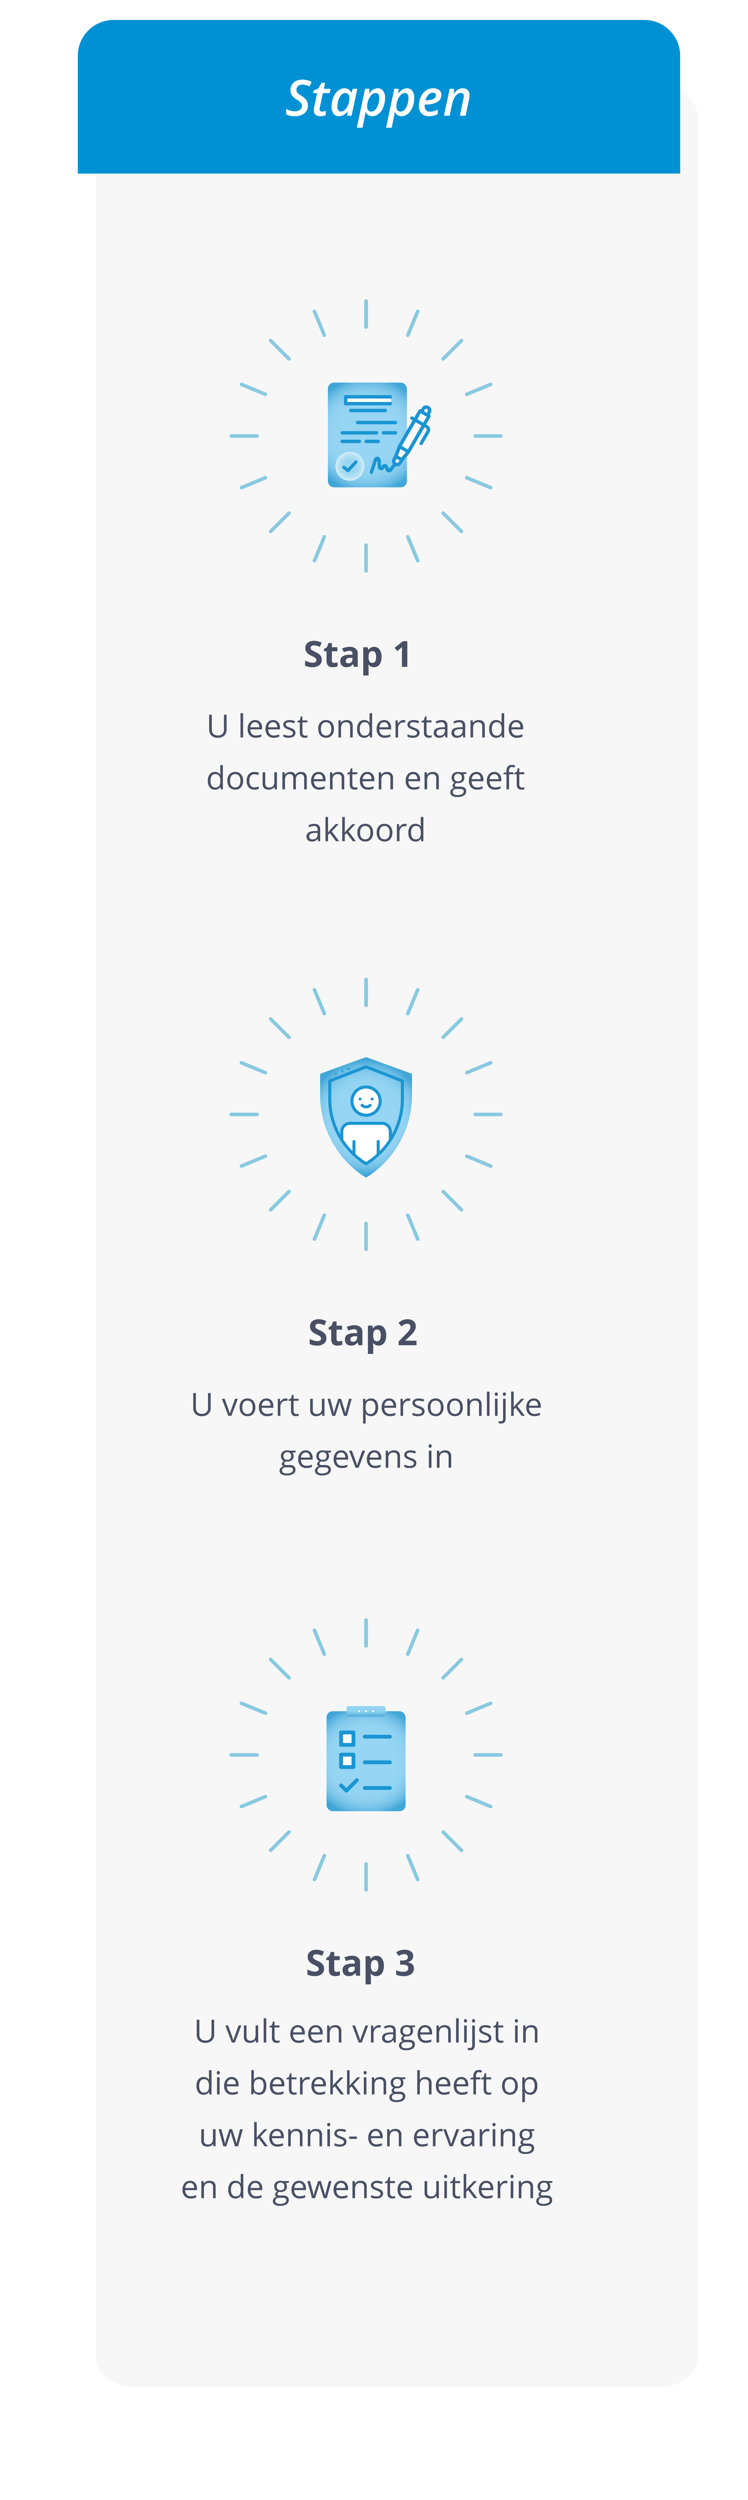 <svg xmlns="http://www.w3.org/2000/svg" xmlns:xlink="http://www.w3.org/1999/xlink" width="375" height="1253" viewBox="0 0 375 1253">
  <defs>
    <filter id="Path_17401" x="9" y="4.73" width="380" height="2114.446" filterUnits="userSpaceOnUse">
      <feOffset dx="10" dy="15" input="SourceAlpha"/>
      <feGaussianBlur stdDeviation="13" result="blur"/>
      <feFlood flood-opacity="0.161"/>
      <feComposite operator="in" in2="blur"/>
      <feComposite in="SourceGraphic"/>
    </filter>
    <clipPath id="clip-path">
      <rect id="Rectangle_1886" data-name="Rectangle 1886" width="375" height="2124"/>
    </clipPath>
    <filter id="Path_16534" x="9" y="4.73" width="380" height="1230.744" filterUnits="userSpaceOnUse">
      <feOffset dx="10" dy="15" input="SourceAlpha"/>
      <feGaussianBlur stdDeviation="13" result="blur-2"/>
      <feFlood flood-opacity="0.161"/>
      <feComposite operator="in" in2="blur-2"/>
      <feComposite in="SourceGraphic"/>
    </filter>
    <clipPath id="clip-path-2">
      <g transform="matrix(1, 0, 0, 1, 0, 0)" filter="url(#Path_17401)">
        <path id="Path_17401-2" data-name="Path 17401" d="M20,0H282c11.046,0,20,12.064,20,26.946V2009.5c0,14.882-8.954,26.946-20,26.946H20c-11.046,0-20-12.065-20-26.946V26.946C0,12.064,8.954,0,20,0Z" transform="translate(5641 6068.73)" fill="#f7f7f7"/>
      </g>
    </clipPath>
    <radialGradient id="radial-gradient" cx="0.5" cy="0.5" r="0.555" gradientTransform="translate(-0.162) scale(1.325 1)" gradientUnits="objectBoundingBox">
      <stop offset="0.475" stop-color="#96d5f3"/>
      <stop offset="0.639" stop-color="#93d3f2"/>
      <stop offset="0.741" stop-color="#8aceef"/>
      <stop offset="0.827" stop-color="#7cc6ea"/>
      <stop offset="0.902" stop-color="#67bbe3"/>
      <stop offset="0.971" stop-color="#4daddb"/>
      <stop offset="1" stop-color="#40a6d7"/>
    </radialGradient>
    <radialGradient id="radial-gradient-2" cx="0.5" cy="0.5" r="0.5" gradientTransform="translate(0)" gradientUnits="objectBoundingBox">
      <stop offset="0" stop-color="#96d5f3"/>
      <stop offset="0.318" stop-color="#98d6f3"/>
      <stop offset="0.537" stop-color="#a1d9f3"/>
      <stop offset="0.728" stop-color="#b1dff4"/>
      <stop offset="0.9" stop-color="#c6e8f6"/>
      <stop offset="0.999" stop-color="#d7eff7"/>
    </radialGradient>
    <radialGradient id="radial-gradient-3" cx="0.5" cy="0.5" r="0.477" gradientTransform="translate(-0.154) scale(1.308 1)" xlink:href="#radial-gradient"/>
    <radialGradient id="radial-gradient-4" cx="0.5" cy="0.5" r="0.581" gradientTransform="translate(-0.132 0.02) scale(1.264 0.954)" xlink:href="#radial-gradient"/>
    <linearGradient id="linear-gradient" x1="0.5" x2="0.5" y2="1" gradientUnits="objectBoundingBox">
      <stop offset="0.001" stop-color="#96d5f3"/>
      <stop offset="0.329" stop-color="#93d3f2"/>
      <stop offset="0.521" stop-color="#8bcfef"/>
      <stop offset="0.677" stop-color="#7dc7ea"/>
      <stop offset="0.814" stop-color="#69bce4"/>
      <stop offset="0.938" stop-color="#4faedc"/>
      <stop offset="0.999" stop-color="#40a6d7"/>
    </linearGradient>
    <clipPath id="clip-Aanvraagpagina_Lijfrente_stappen_mobile_OUTLINED">
      <rect width="375" height="1253"/>
    </clipPath>
  </defs>
  <g id="Aanvraagpagina_Lijfrente_stappen_mobile_OUTLINED" data-name="Aanvraagpagina Lijfrente stappen mobile OUTLINED" clip-path="url(#clip-Aanvraagpagina_Lijfrente_stappen_mobile_OUTLINED)">
    <rect width="375" height="1253" fill="#fff"/>
    <g id="Artboard_5" data-name="Artboard – 5" transform="translate(0 -5)" clip-path="url(#clip-path)">
      <g transform="matrix(1, 0, 0, 1, 0, 5)" filter="url(#Path_16534)">
        <path id="Path_16534-2" data-name="Path 16534" d="M20,0H282c11.046,0,20,6.829,20,15.253V1137.491c0,8.424-8.954,15.253-20,15.253H20c-11.046,0-20-6.829-20-15.253V15.253C0,6.829,8.954,0,20,0Z" transform="translate(38 28.73)" fill="#f7f7f7"/>
      </g>
      <path id="Subtraction_2" data-name="Subtraction 2" d="M316,77H14V18A17.985,17.985,0,0,1,32,0H298a17.985,17.985,0,0,1,18,18Z" transform="translate(25 15)" fill="#0091d4"/>
      <path id="Path_17408" data-name="Path 17408" d="M11.353-5.225A4.919,4.919,0,0,1,9.589-1.208,7.435,7.435,0,0,1,4.724.244,8.827,8.827,0,0,1,.476-.671V-3.406A8.652,8.652,0,0,0,4.749-2.222a4.343,4.343,0,0,0,2.637-.714A2.329,2.329,0,0,0,8.35-4.919a2.392,2.392,0,0,0-.5-1.5,8.649,8.649,0,0,0-2.1-1.666A9.538,9.538,0,0,1,3.857-9.57a4.921,4.921,0,0,1-.934-1.471A4.662,4.662,0,0,1,2.6-12.805a5.142,5.142,0,0,1,.751-2.771,4.958,4.958,0,0,1,2.124-1.868A7.061,7.061,0,0,1,8.569-18.1a9.889,9.889,0,0,1,4.651,1.12l-1.05,2.332a8.354,8.354,0,0,0-3.6-.952,3.1,3.1,0,0,0-2.136.714,2.37,2.37,0,0,0-.806,1.862,2.571,2.571,0,0,0,.183,1.007,2.453,2.453,0,0,0,.568.806A11.839,11.839,0,0,0,8.02-10.046a8.4,8.4,0,0,1,2.612,2.289,4.534,4.534,0,0,1,.721,2.532Zm7.1,3.149A5.32,5.32,0,0,0,20.3-2.454V-.281a5.29,5.29,0,0,1-1.16.366,6.9,6.9,0,0,1-1.465.159q-3.345,0-3.345-3.015a7.674,7.674,0,0,1,.2-1.6L16-11.328H14.026l.256-1.343,2.319-1L18.176-16.5h1.782l-.635,3h3.406l-.476,2.173H18.872L17.383-4.346a5.048,5.048,0,0,0-.159,1.123,1.143,1.143,0,0,0,.305.836,1.247,1.247,0,0,0,.928.312Zm8.5,2.319A3.313,3.313,0,0,1,24.231-1a5.411,5.411,0,0,1-1-3.485,12.449,12.449,0,0,1,.848-4.614,8.325,8.325,0,0,1,2.338-3.4,4.974,4.974,0,0,1,3.271-1.251,3.658,3.658,0,0,1,2.039.555,3.644,3.644,0,0,1,1.331,1.617h.122l.757-1.929h2.2L33.252,0H31.03l.256-2.148h-.073A5.48,5.48,0,0,1,26.953.244ZM28-2.075a2.829,2.829,0,0,0,1.965-.946,7.145,7.145,0,0,0,1.587-2.533,9.412,9.412,0,0,0,.623-3.467,2.522,2.522,0,0,0-.574-1.727,1.9,1.9,0,0,0-1.5-.653,2.712,2.712,0,0,0-1.953.94A6.687,6.687,0,0,0,26.685-7.9a10.349,10.349,0,0,0-.549,3.351,2.939,2.939,0,0,0,.494,1.862A1.662,1.662,0,0,0,28-2.075ZM43.616.244A3.483,3.483,0,0,1,40.332-1.9H40.21A17.581,17.581,0,0,1,39.9.354L38.733,6.006H35.889L40.015-13.5h2.246L42-11.206h.11q1.917-2.539,4.2-2.539a3.285,3.285,0,0,1,2.734,1.257A5.516,5.516,0,0,1,50.037-9a12.579,12.579,0,0,1-.854,4.657A8.1,8.1,0,0,1,46.857-.964,4.989,4.989,0,0,1,43.616.244ZM45.239-11.4a2.83,2.83,0,0,0-1.965.97,7.228,7.228,0,0,0-1.593,2.57,9.121,9.121,0,0,0-.616,3.308,2.693,2.693,0,0,0,.568,1.825,2.013,2.013,0,0,0,1.6.653,2.653,2.653,0,0,0,1.941-.958A6.724,6.724,0,0,0,46.606-5.6a10.712,10.712,0,0,0,.525-3.351Q47.131-11.4,45.239-11.4ZM58.264.244A3.483,3.483,0,0,1,54.98-1.9h-.122A17.582,17.582,0,0,1,54.553.354L53.381,6.006H50.537L54.663-13.5h2.246l-.256,2.3h.11q1.917-2.539,4.2-2.539A3.285,3.285,0,0,1,63.7-12.488,5.516,5.516,0,0,1,64.685-9a12.579,12.579,0,0,1-.854,4.657A8.1,8.1,0,0,1,61.505-.964,4.989,4.989,0,0,1,58.264.244ZM59.888-11.4a2.83,2.83,0,0,0-1.965.97A7.228,7.228,0,0,0,56.33-7.86a9.121,9.121,0,0,0-.616,3.308,2.693,2.693,0,0,0,.568,1.825,2.013,2.013,0,0,0,1.6.653,2.653,2.653,0,0,0,1.941-.958A6.724,6.724,0,0,0,61.255-5.6a10.712,10.712,0,0,0,.525-3.351Q61.78-11.4,59.888-11.4Zm14.075-.146a3.068,3.068,0,0,0-2.2,1.05A6.054,6.054,0,0,0,70.28-7.725h.354a8.088,8.088,0,0,0,3.589-.653,2.022,2.022,0,0,0,1.294-1.849,1.232,1.232,0,0,0-.391-.97,1.7,1.7,0,0,0-1.164-.351ZM72.107.244a5.06,5.06,0,0,1-3.754-1.355A5.129,5.129,0,0,1,67-4.9a10.741,10.741,0,0,1,.946-4.5,7.717,7.717,0,0,1,2.563-3.217,6.154,6.154,0,0,1,3.619-1.135,4.736,4.736,0,0,1,3.058.885,3.044,3.044,0,0,1,1.093,2.509,3.886,3.886,0,0,1-2.032,3.473,11.1,11.1,0,0,1-5.792,1.251H69.93l-.024.378V-4.9a3.068,3.068,0,0,0,.69,2.124A2.622,2.622,0,0,0,72.656-2,6.726,6.726,0,0,0,74.4-2.234a12.449,12.449,0,0,0,2.051-.793V-.745A11.329,11.329,0,0,1,74.3.018a9.8,9.8,0,0,1-2.193.226ZM87.549,0l1.733-8.2a9.224,9.224,0,0,0,.22-1.6,1.4,1.4,0,0,0-.386-1.2,1.4,1.4,0,0,0-1.189-.4,2.736,2.736,0,0,0-1.733.7,6.294,6.294,0,0,0-1.538,2A11.365,11.365,0,0,0,83.63-5.725L82.434,0H79.553l2.881-13.5H84.68L84.424-11h.11a7.314,7.314,0,0,1,2.087-2.094,4.407,4.407,0,0,1,2.332-.653,3.36,3.36,0,0,1,2.533.928,3.639,3.639,0,0,1,.9,2.637A11.525,11.525,0,0,1,92.1-7.971L90.43,0Z" transform="translate(143 63)" fill="#fff"/>
    </g>
    <path id="Path_17705" data-name="Path 17705" d="M28.6,5.578v7.391a4.026,4.026,0,0,1-1.18,3.07,4.524,4.524,0,0,1-3.242,1.117,4.325,4.325,0,0,1-3.191-1.125,4.172,4.172,0,0,1-1.129-3.094V5.578h1.328v7.453a2.936,2.936,0,0,0,.781,2.2,3.153,3.153,0,0,0,2.3.766,3.04,3.04,0,0,0,2.227-.77,2.96,2.96,0,0,0,.781-2.207V5.578ZM36.879,17h-1.3V4.844h1.3Zm6.367.156a3.934,3.934,0,0,1-3-1.156,4.476,4.476,0,0,1-1.1-3.211A4.964,4.964,0,0,1,40.172,9.5,3.387,3.387,0,0,1,42.91,8.281,3.229,3.229,0,0,1,45.457,9.34a4.057,4.057,0,0,1,.938,2.793v.82H40.5a3.394,3.394,0,0,0,.762,2.289,2.634,2.634,0,0,0,2.035.781,6.9,6.9,0,0,0,2.734-.578V16.6a6.863,6.863,0,0,1-1.3.426A7.31,7.31,0,0,1,43.246,17.156Zm-.352-7.789a2.118,2.118,0,0,0-1.645.672,3.1,3.1,0,0,0-.723,1.859H45a2.851,2.851,0,0,0-.547-1.879A1.925,1.925,0,0,0,42.894,9.367Zm9.328,7.789a3.934,3.934,0,0,1-3-1.156,4.476,4.476,0,0,1-1.1-3.211A4.964,4.964,0,0,1,49.148,9.5a3.387,3.387,0,0,1,2.738-1.219A3.229,3.229,0,0,1,54.433,9.34a4.057,4.057,0,0,1,.938,2.793v.82h-5.9a3.394,3.394,0,0,0,.762,2.289,2.634,2.634,0,0,0,2.035.781A6.9,6.9,0,0,0,55,15.445V16.6a6.863,6.863,0,0,1-1.3.426A7.31,7.31,0,0,1,52.223,17.156Zm-.352-7.789a2.118,2.118,0,0,0-1.645.672A3.1,3.1,0,0,0,49.5,11.9H53.98a2.851,2.851,0,0,0-.547-1.879A1.925,1.925,0,0,0,51.871,9.367Zm11.234,5.3a2.145,2.145,0,0,1-.891,1.844,4.186,4.186,0,0,1-2.5.648,5.436,5.436,0,0,1-2.656-.539v-1.2a6.424,6.424,0,0,0,1.324.492,5.53,5.53,0,0,0,1.363.18,3.092,3.092,0,0,0,1.563-.324,1.116,1.116,0,0,0,.113-1.844,6.82,6.82,0,0,0-1.691-.84,9.172,9.172,0,0,1-1.7-.777,2.321,2.321,0,0,1-.75-.754,1.966,1.966,0,0,1-.246-1.008,1.921,1.921,0,0,1,.852-1.652,3.968,3.968,0,0,1,2.336-.605,6.835,6.835,0,0,1,2.7.563L62.465,9.9a6.2,6.2,0,0,0-2.336-.531,2.688,2.688,0,0,0-1.391.289.894.894,0,0,0-.469.8.971.971,0,0,0,.176.586,1.735,1.735,0,0,0,.566.461,12.658,12.658,0,0,0,1.5.633A5.6,5.6,0,0,1,62.57,13.25,1.97,1.97,0,0,1,63.105,14.664Zm4.875,1.422a4.236,4.236,0,0,0,.664-.051,4.3,4.3,0,0,0,.508-.105v.992a2.371,2.371,0,0,1-.621.168,4.664,4.664,0,0,1-.738.066q-2.484,0-2.484-2.617V9.445H64.082V8.82l1.227-.539.547-1.828h.75V8.438H69.09V9.445H66.605v5.039a1.734,1.734,0,0,0,.367,1.188A1.278,1.278,0,0,0,67.98,16.086Zm14.43-3.375a4.724,4.724,0,0,1-1.055,3.27,3.714,3.714,0,0,1-2.914,1.176,3.86,3.86,0,0,1-2.039-.539,3.558,3.558,0,0,1-1.375-1.547,5.391,5.391,0,0,1-.484-2.359A4.716,4.716,0,0,1,75.59,9.449,3.7,3.7,0,0,1,78.5,8.281a3.622,3.622,0,0,1,2.855,1.2A4.7,4.7,0,0,1,82.41,12.711Zm-6.523,0a4.064,4.064,0,0,0,.656,2.5,2.6,2.6,0,0,0,3.863,0,4.043,4.043,0,0,0,.66-2.5,3.978,3.978,0,0,0-.66-2.48,2.32,2.32,0,0,0-1.949-.848,2.283,2.283,0,0,0-1.922.836A4.023,4.023,0,0,0,75.887,12.711ZM90.543,17V11.461A2.235,2.235,0,0,0,90.066,9.9a1.941,1.941,0,0,0-1.492-.516,2.461,2.461,0,0,0-1.969.727,3.668,3.668,0,0,0-.625,2.4V17h-1.3V8.438h1.055l.211,1.172h.063a2.648,2.648,0,0,1,1.117-.98,3.63,3.63,0,0,1,1.6-.348,3.252,3.252,0,0,1,2.328.746,3.175,3.175,0,0,1,.781,2.387V17Zm9.789-1.148h-.07a3.047,3.047,0,0,1-2.687,1.3,3.179,3.179,0,0,1-2.613-1.148,5.055,5.055,0,0,1-.934-3.266,5.141,5.141,0,0,1,.938-3.289,3.155,3.155,0,0,1,2.609-1.172,3.114,3.114,0,0,1,2.672,1.266h.1l-.055-.617-.031-.6V4.844h1.3V17H100.5Zm-2.594.219a2.361,2.361,0,0,0,1.926-.723,3.652,3.652,0,0,0,.6-2.332v-.273a4.3,4.3,0,0,0-.605-2.6,2.3,2.3,0,0,0-1.934-.777,1.985,1.985,0,0,0-1.746.887,4.409,4.409,0,0,0-.605,2.5,4.227,4.227,0,0,0,.6,2.477A2.037,2.037,0,0,0,97.738,16.07Zm10.188,1.086a3.934,3.934,0,0,1-3-1.156,4.476,4.476,0,0,1-1.1-3.211,4.964,4.964,0,0,1,1.02-3.289,3.387,3.387,0,0,1,2.738-1.219,3.229,3.229,0,0,1,2.547,1.059,4.057,4.057,0,0,1,.938,2.793v.82h-5.9a3.394,3.394,0,0,0,.762,2.289,2.635,2.635,0,0,0,2.035.781,6.9,6.9,0,0,0,2.734-.578V16.6a6.863,6.863,0,0,1-1.3.426A7.31,7.31,0,0,1,107.926,17.156Zm-.352-7.789a2.118,2.118,0,0,0-1.645.672,3.1,3.1,0,0,0-.723,1.859h4.477a2.851,2.851,0,0,0-.547-1.879A1.925,1.925,0,0,0,107.574,9.367Zm9.617-1.086a5.075,5.075,0,0,1,1.023.094l-.18,1.2a4.418,4.418,0,0,0-.937-.117,2.282,2.282,0,0,0-1.777.844,3.077,3.077,0,0,0-.738,2.1V17h-1.3V8.438h1.07l.148,1.586h.063a3.764,3.764,0,0,1,1.148-1.289A2.585,2.585,0,0,1,117.191,8.281Zm8.148,6.383a2.145,2.145,0,0,1-.891,1.844,4.186,4.186,0,0,1-2.5.648,5.436,5.436,0,0,1-2.656-.539v-1.2a6.424,6.424,0,0,0,1.324.492,5.53,5.53,0,0,0,1.363.18,3.092,3.092,0,0,0,1.563-.324,1.116,1.116,0,0,0,.113-1.844,6.82,6.82,0,0,0-1.691-.84,9.172,9.172,0,0,1-1.7-.777,2.321,2.321,0,0,1-.75-.754,1.966,1.966,0,0,1-.246-1.008,1.921,1.921,0,0,1,.852-1.652,3.968,3.968,0,0,1,2.336-.605,6.835,6.835,0,0,1,2.7.563L124.7,9.9a6.2,6.2,0,0,0-2.336-.531,2.687,2.687,0,0,0-1.391.289.894.894,0,0,0-.469.8.971.971,0,0,0,.176.586,1.735,1.735,0,0,0,.566.461,12.657,12.657,0,0,0,1.5.633A5.6,5.6,0,0,1,124.8,13.25,1.97,1.97,0,0,1,125.34,14.664Zm4.875,1.422a4.236,4.236,0,0,0,.664-.051,4.3,4.3,0,0,0,.508-.105v.992a2.371,2.371,0,0,1-.621.168,4.664,4.664,0,0,1-.738.066q-2.484,0-2.484-2.617V9.445h-1.227V8.82l1.227-.539.547-1.828h.75V8.438h2.484V9.445H128.84v5.039a1.733,1.733,0,0,0,.367,1.188A1.278,1.278,0,0,0,130.215,16.086Zm8.148.914-.258-1.219h-.062a3.6,3.6,0,0,1-1.277,1.09,3.893,3.893,0,0,1-1.59.285,2.86,2.86,0,0,1-2-.656,2.394,2.394,0,0,1-.723-1.867q0-2.594,4.148-2.719l1.453-.047v-.531a2.171,2.171,0,0,0-.434-1.488,1.783,1.783,0,0,0-1.387-.48,5.65,5.65,0,0,0-2.422.656l-.4-.992a6.094,6.094,0,0,1,1.387-.539,6.006,6.006,0,0,1,1.512-.2,3.262,3.262,0,0,1,2.27.68,2.837,2.837,0,0,1,.738,2.18V17Zm-2.93-.914a2.632,2.632,0,0,0,1.9-.664,2.457,2.457,0,0,0,.691-1.859v-.773l-1.3.055a4.717,4.717,0,0,0-2.23.48,1.449,1.449,0,0,0-.684,1.324,1.336,1.336,0,0,0,.426,1.07A1.767,1.767,0,0,0,135.433,16.086ZM147.262,17,147,15.781h-.062a3.6,3.6,0,0,1-1.277,1.09,3.893,3.893,0,0,1-1.59.285,2.86,2.86,0,0,1-2-.656,2.394,2.394,0,0,1-.723-1.867q0-2.594,4.148-2.719l1.453-.047v-.531a2.171,2.171,0,0,0-.434-1.488,1.783,1.783,0,0,0-1.387-.48,5.65,5.65,0,0,0-2.422.656l-.4-.992a6.094,6.094,0,0,1,1.387-.539,6.006,6.006,0,0,1,1.512-.2,3.262,3.262,0,0,1,2.27.68,2.837,2.837,0,0,1,.738,2.18V17Zm-2.93-.914a2.632,2.632,0,0,0,1.9-.664,2.457,2.457,0,0,0,.691-1.859v-.773l-1.3.055a4.717,4.717,0,0,0-2.23.48,1.449,1.449,0,0,0-.684,1.324,1.336,1.336,0,0,0,.426,1.07A1.767,1.767,0,0,0,144.332,16.086ZM156.754,17V11.461a2.235,2.235,0,0,0-.477-1.562,1.941,1.941,0,0,0-1.492-.516,2.461,2.461,0,0,0-1.969.727,3.668,3.668,0,0,0-.625,2.4V17h-1.3V8.438h1.055l.211,1.172h.063a2.648,2.648,0,0,1,1.117-.98,3.63,3.63,0,0,1,1.6-.348,3.252,3.252,0,0,1,2.328.746,3.175,3.175,0,0,1,.781,2.387V17Zm9.789-1.148h-.07a3.047,3.047,0,0,1-2.687,1.3,3.179,3.179,0,0,1-2.613-1.148,5.055,5.055,0,0,1-.934-3.266,5.141,5.141,0,0,1,.938-3.289,3.155,3.155,0,0,1,2.609-1.172,3.114,3.114,0,0,1,2.672,1.266h.1L166.5,8.93l-.031-.6V4.844h1.3V17h-1.055Zm-2.594.219a2.361,2.361,0,0,0,1.926-.723,3.652,3.652,0,0,0,.6-2.332v-.273a4.3,4.3,0,0,0-.605-2.6,2.3,2.3,0,0,0-1.934-.777,1.985,1.985,0,0,0-1.746.887,4.409,4.409,0,0,0-.605,2.5,4.227,4.227,0,0,0,.6,2.477A2.037,2.037,0,0,0,163.949,16.07Zm10.188,1.086a3.934,3.934,0,0,1-3-1.156,4.476,4.476,0,0,1-1.1-3.211,4.964,4.964,0,0,1,1.02-3.289A3.387,3.387,0,0,1,173.8,8.281a3.229,3.229,0,0,1,2.547,1.059,4.057,4.057,0,0,1,.938,2.793v.82h-5.9a3.394,3.394,0,0,0,.762,2.289,2.634,2.634,0,0,0,2.035.781,6.9,6.9,0,0,0,2.734-.578V16.6a6.863,6.863,0,0,1-1.3.426A7.31,7.31,0,0,1,174.137,17.156Zm-.352-7.789a2.118,2.118,0,0,0-1.645.672,3.1,3.1,0,0,0-.723,1.859h4.477a2.851,2.851,0,0,0-.547-1.879A1.925,1.925,0,0,0,173.785,9.367ZM25.5,41.852h-.07a3.047,3.047,0,0,1-2.687,1.3,3.179,3.179,0,0,1-2.613-1.148,5.055,5.055,0,0,1-.934-3.266,5.141,5.141,0,0,1,.938-3.289,3.155,3.155,0,0,1,2.609-1.172,3.114,3.114,0,0,1,2.672,1.266h.1l-.055-.617-.031-.6V30.844h1.3V43H25.672Zm-2.594.219a2.361,2.361,0,0,0,1.926-.723,3.652,3.652,0,0,0,.6-2.332v-.273a4.3,4.3,0,0,0-.605-2.6,2.3,2.3,0,0,0-1.934-.777,1.985,1.985,0,0,0-1.746.887,4.409,4.409,0,0,0-.605,2.5,4.227,4.227,0,0,0,.6,2.477A2.037,2.037,0,0,0,22.906,42.07Zm13.961-3.359a4.724,4.724,0,0,1-1.055,3.27A3.714,3.714,0,0,1,32.9,43.156a3.86,3.86,0,0,1-2.039-.539,3.558,3.558,0,0,1-1.375-1.547A5.391,5.391,0,0,1,29,38.711a4.716,4.716,0,0,1,1.047-3.262,3.7,3.7,0,0,1,2.906-1.168,3.622,3.622,0,0,1,2.855,1.2A4.7,4.7,0,0,1,36.867,38.711Zm-6.523,0a4.064,4.064,0,0,0,.656,2.5,2.6,2.6,0,0,0,3.863,0,4.043,4.043,0,0,0,.66-2.5,3.978,3.978,0,0,0-.66-2.48,2.32,2.32,0,0,0-1.949-.848,2.283,2.283,0,0,0-1.922.836A4.023,4.023,0,0,0,30.344,38.711Zm12.219,4.445a3.654,3.654,0,0,1-2.879-1.145,4.707,4.707,0,0,1-1.02-3.238,4.853,4.853,0,0,1,1.035-3.32,3.727,3.727,0,0,1,2.949-1.172,5.852,5.852,0,0,1,1.234.133,4.066,4.066,0,0,1,.969.313l-.4,1.1a6.1,6.1,0,0,0-.937-.285,4.186,4.186,0,0,0-.9-.113q-2.609,0-2.609,3.328a3.963,3.963,0,0,0,.637,2.422,2.215,2.215,0,0,0,1.887.844,5.769,5.769,0,0,0,2.2-.461v1.148A4.679,4.679,0,0,1,42.562,43.156Zm5.414-8.719v5.555a2.235,2.235,0,0,0,.477,1.563,1.941,1.941,0,0,0,1.492.516,2.435,2.435,0,0,0,1.965-.734,3.7,3.7,0,0,0,.621-2.4v-4.5h1.3V43h-1.07l-.187-1.148H52.5a2.585,2.585,0,0,1-1.105.969,3.716,3.716,0,0,1-1.613.336,3.273,3.273,0,0,1-2.34-.742,3.159,3.159,0,0,1-.777-2.375v-5.6ZM67.492,43V37.43a2.312,2.312,0,0,0-.437-1.535,1.692,1.692,0,0,0-1.359-.512,2.195,2.195,0,0,0-1.789.7,3.3,3.3,0,0,0-.578,2.141V43h-1.3V37.43a2.312,2.312,0,0,0-.437-1.535,1.7,1.7,0,0,0-1.367-.512,2.118,2.118,0,0,0-1.785.73,3.953,3.953,0,0,0-.566,2.395V43h-1.3V34.438h1.055l.211,1.172h.063a2.549,2.549,0,0,1,1.035-.977,3.163,3.163,0,0,1,1.5-.352,2.544,2.544,0,0,1,2.625,1.453h.063a2.73,2.73,0,0,1,1.109-1.062,3.442,3.442,0,0,1,1.656-.391,2.9,2.9,0,0,1,2.176.746,3.338,3.338,0,0,1,.723,2.387V43Zm7.586.156a3.934,3.934,0,0,1-3-1.156,4.476,4.476,0,0,1-1.1-3.211A4.964,4.964,0,0,1,72,35.5a3.387,3.387,0,0,1,2.738-1.219,3.229,3.229,0,0,1,2.547,1.059,4.057,4.057,0,0,1,.938,2.793v.82h-5.9a3.394,3.394,0,0,0,.762,2.289,2.635,2.635,0,0,0,2.035.781,6.9,6.9,0,0,0,2.734-.578V42.6a6.863,6.863,0,0,1-1.3.426A7.31,7.31,0,0,1,75.078,43.156Zm-.352-7.789a2.118,2.118,0,0,0-1.645.672,3.1,3.1,0,0,0-.723,1.859h4.477a2.851,2.851,0,0,0-.547-1.879A1.925,1.925,0,0,0,74.726,35.367ZM86.3,43V37.461A2.235,2.235,0,0,0,85.82,35.9a1.941,1.941,0,0,0-1.492-.516,2.461,2.461,0,0,0-1.969.727,3.668,3.668,0,0,0-.625,2.4V43h-1.3V34.438h1.055l.211,1.172h.063a2.648,2.648,0,0,1,1.117-.98,3.63,3.63,0,0,1,1.6-.348,3.252,3.252,0,0,1,2.328.746,3.175,3.175,0,0,1,.781,2.387V43Zm6.727-.914a4.236,4.236,0,0,0,.664-.051,4.3,4.3,0,0,0,.508-.105v.992a2.371,2.371,0,0,1-.621.168,4.664,4.664,0,0,1-.738.066q-2.484,0-2.484-2.617V35.445H89.125V34.82l1.227-.539.547-1.828h.75v1.984h2.484v1.008H91.648v5.039a1.734,1.734,0,0,0,.367,1.188A1.278,1.278,0,0,0,93.023,42.086Zm6.5,1.07a3.934,3.934,0,0,1-3-1.156,4.476,4.476,0,0,1-1.1-3.211,4.964,4.964,0,0,1,1.02-3.289,3.387,3.387,0,0,1,2.738-1.219,3.229,3.229,0,0,1,2.547,1.059,4.057,4.057,0,0,1,.938,2.793v.82h-5.9a3.394,3.394,0,0,0,.762,2.289,2.635,2.635,0,0,0,2.035.781,6.9,6.9,0,0,0,2.734-.578V42.6a6.863,6.863,0,0,1-1.3.426A7.31,7.31,0,0,1,99.523,43.156Zm-.352-7.789a2.118,2.118,0,0,0-1.645.672A3.1,3.1,0,0,0,96.8,37.9h4.477a2.851,2.851,0,0,0-.547-1.879A1.925,1.925,0,0,0,99.172,35.367ZM110.742,43V37.461a2.235,2.235,0,0,0-.477-1.562,1.941,1.941,0,0,0-1.492-.516,2.461,2.461,0,0,0-1.969.727,3.668,3.668,0,0,0-.625,2.4V43h-1.3V34.438h1.055l.211,1.172h.063a2.648,2.648,0,0,1,1.117-.98,3.63,3.63,0,0,1,1.6-.348,3.252,3.252,0,0,1,2.328.746,3.175,3.175,0,0,1,.781,2.387V43Zm11.734.156a3.934,3.934,0,0,1-3-1.156,4.476,4.476,0,0,1-1.1-3.211A4.964,4.964,0,0,1,119.4,35.5a3.387,3.387,0,0,1,2.738-1.219,3.229,3.229,0,0,1,2.547,1.059,4.057,4.057,0,0,1,.938,2.793v.82h-5.9a3.394,3.394,0,0,0,.762,2.289,2.635,2.635,0,0,0,2.035.781,6.9,6.9,0,0,0,2.734-.578V42.6a6.863,6.863,0,0,1-1.3.426A7.31,7.31,0,0,1,122.476,43.156Zm-.352-7.789a2.118,2.118,0,0,0-1.645.672,3.1,3.1,0,0,0-.723,1.859h4.477a2.851,2.851,0,0,0-.547-1.879A1.925,1.925,0,0,0,122.125,35.367ZM133.7,43V37.461a2.235,2.235,0,0,0-.477-1.562,1.941,1.941,0,0,0-1.492-.516,2.461,2.461,0,0,0-1.969.727,3.668,3.668,0,0,0-.625,2.4V43h-1.3V34.438h1.055l.211,1.172h.063a2.648,2.648,0,0,1,1.117-.98,3.63,3.63,0,0,1,1.6-.348,3.252,3.252,0,0,1,2.328.746,3.175,3.175,0,0,1,.781,2.387V43Zm15.125-8.562v.82l-1.586.188a2.785,2.785,0,0,1,.563,1.711,2.531,2.531,0,0,1-.859,2.008,3.467,3.467,0,0,1-2.359.75,3.929,3.929,0,0,1-.719-.062,1.276,1.276,0,0,0-.828,1.1.56.56,0,0,0,.289.52,2.112,2.112,0,0,0,.992.168h1.516a3.394,3.394,0,0,1,2.137.586,2.036,2.036,0,0,1,.746,1.7A2.431,2.431,0,0,1,147.57,46.1a6.1,6.1,0,0,1-3.328.746,4.547,4.547,0,0,1-2.59-.625,2.018,2.018,0,0,1-.91-1.766,1.983,1.983,0,0,1,.5-1.352,2.546,2.546,0,0,1,1.406-.773,1.357,1.357,0,0,1-.551-.461,1.22,1.22,0,0,1-.223-.727,1.379,1.379,0,0,1,.25-.82,2.628,2.628,0,0,1,.789-.68,2.313,2.313,0,0,1-1.082-.93,2.732,2.732,0,0,1-.418-1.5,2.771,2.771,0,0,1,.844-2.168,3.445,3.445,0,0,1,2.391-.762,4.347,4.347,0,0,1,1.211.156Zm-6.828,10a1.162,1.162,0,0,0,.586,1.055,3.234,3.234,0,0,0,1.68.359,4.687,4.687,0,0,0,2.418-.488,1.5,1.5,0,0,0,.785-1.324,1.048,1.048,0,0,0-.43-.965,3.337,3.337,0,0,0-1.617-.27h-1.555a2.048,2.048,0,0,0-1.375.422A1.507,1.507,0,0,0,141.992,44.438Zm.7-7.258a1.743,1.743,0,0,0,.508,1.359,2.028,2.028,0,0,0,1.414.461,1.654,1.654,0,0,0,1.9-1.844,1.7,1.7,0,0,0-1.922-1.93,1.9,1.9,0,0,0-1.406.492A1.982,1.982,0,0,0,142.7,37.18Zm11.5,5.977a3.934,3.934,0,0,1-3-1.156,4.476,4.476,0,0,1-1.1-3.211,4.964,4.964,0,0,1,1.02-3.289,3.387,3.387,0,0,1,2.738-1.219,3.229,3.229,0,0,1,2.547,1.059,4.057,4.057,0,0,1,.938,2.793v.82h-5.9a3.394,3.394,0,0,0,.762,2.289,2.634,2.634,0,0,0,2.035.781,6.9,6.9,0,0,0,2.734-.578V42.6a6.863,6.863,0,0,1-1.3.426A7.31,7.31,0,0,1,154.2,43.156Zm-.352-7.789a2.118,2.118,0,0,0-1.645.672,3.1,3.1,0,0,0-.723,1.859h4.477a2.851,2.851,0,0,0-.547-1.879A1.925,1.925,0,0,0,153.844,35.367Zm9.328,7.789a3.934,3.934,0,0,1-3-1.156,4.476,4.476,0,0,1-1.1-3.211A4.964,4.964,0,0,1,160.1,35.5a3.387,3.387,0,0,1,2.738-1.219,3.229,3.229,0,0,1,2.547,1.059,4.057,4.057,0,0,1,.938,2.793v.82h-5.9a3.394,3.394,0,0,0,.762,2.289,2.634,2.634,0,0,0,2.035.781,6.9,6.9,0,0,0,2.734-.578V42.6a6.863,6.863,0,0,1-1.3.426A7.31,7.31,0,0,1,163.172,43.156Zm-.352-7.789a2.118,2.118,0,0,0-1.645.672,3.1,3.1,0,0,0-.723,1.859h4.477a2.851,2.851,0,0,0-.547-1.879A1.925,1.925,0,0,0,162.82,35.367Zm9.57.078h-2.18V43h-1.3V35.445h-1.531v-.586l1.531-.469v-.477q0-3.156,2.758-3.156a5.675,5.675,0,0,1,1.594.273l-.336,1.039a4.29,4.29,0,0,0-1.281-.242,1.248,1.248,0,0,0-1.086.488,2.725,2.725,0,0,0-.352,1.566v.555h2.18Zm4.328,6.641a4.236,4.236,0,0,0,.664-.051,4.3,4.3,0,0,0,.508-.105v.992a2.371,2.371,0,0,1-.621.168,4.664,4.664,0,0,1-.738.066q-2.484,0-2.484-2.617V35.445H172.82V34.82l1.227-.539.547-1.828h.75v1.984h2.484v1.008h-2.484v5.039a1.733,1.733,0,0,0,.367,1.188A1.278,1.278,0,0,0,176.719,42.086ZM74.543,69l-.258-1.219h-.062a3.6,3.6,0,0,1-1.277,1.09,3.893,3.893,0,0,1-1.59.285,2.86,2.86,0,0,1-2-.656,2.394,2.394,0,0,1-.723-1.867q0-2.594,4.148-2.719l1.453-.047v-.531a2.171,2.171,0,0,0-.434-1.488,1.783,1.783,0,0,0-1.387-.48A5.65,5.65,0,0,0,70,62.023l-.4-.992a6.094,6.094,0,0,1,1.387-.539,6.006,6.006,0,0,1,1.512-.2,3.262,3.262,0,0,1,2.27.68,2.837,2.837,0,0,1,.738,2.18V69Zm-2.93-.914a2.632,2.632,0,0,0,1.9-.664,2.457,2.457,0,0,0,.691-1.859v-.773l-1.3.055a4.717,4.717,0,0,0-2.23.48A1.449,1.449,0,0,0,70,66.648a1.336,1.336,0,0,0,.426,1.07A1.767,1.767,0,0,0,71.613,68.086Zm7.844-3.469a15.251,15.251,0,0,1,1.023-1.25l2.766-2.93h1.539l-3.469,3.648L85.027,69h-1.57l-3.023-4.047-.977.844V69H78.176V56.844h1.281v6.445q0,.43-.062,1.328Zm8.4,0a15.251,15.251,0,0,1,1.023-1.25l2.766-2.93h1.539l-3.469,3.648L93.426,69h-1.57l-3.023-4.047-.977.844V69H86.574V56.844h1.281v6.445q0,.43-.062,1.328Zm14.188.094a4.724,4.724,0,0,1-1.055,3.27,3.714,3.714,0,0,1-2.914,1.176,3.86,3.86,0,0,1-2.039-.539A3.558,3.558,0,0,1,94.66,67.07a5.391,5.391,0,0,1-.484-2.359,4.716,4.716,0,0,1,1.047-3.262,3.7,3.7,0,0,1,2.906-1.168,3.622,3.622,0,0,1,2.855,1.2A4.7,4.7,0,0,1,102.043,64.711Zm-6.523,0a4.064,4.064,0,0,0,.656,2.5,2.6,2.6,0,0,0,3.863,0,4.043,4.043,0,0,0,.66-2.5,3.978,3.978,0,0,0-.66-2.48,2.32,2.32,0,0,0-1.949-.848,2.283,2.283,0,0,0-1.922.836A4.023,4.023,0,0,0,95.519,64.711Zm16.188,0a4.724,4.724,0,0,1-1.055,3.27,3.714,3.714,0,0,1-2.914,1.176,3.86,3.86,0,0,1-2.039-.539,3.558,3.558,0,0,1-1.375-1.547,5.391,5.391,0,0,1-.484-2.359,4.716,4.716,0,0,1,1.047-3.262,3.7,3.7,0,0,1,2.906-1.168,3.622,3.622,0,0,1,2.855,1.2A4.7,4.7,0,0,1,111.707,64.711Zm-6.523,0a4.064,4.064,0,0,0,.656,2.5,2.6,2.6,0,0,0,3.863,0,4.043,4.043,0,0,0,.66-2.5,3.978,3.978,0,0,0-.66-2.48,2.32,2.32,0,0,0-1.949-.848,2.283,2.283,0,0,0-1.922.836A4.023,4.023,0,0,0,105.183,64.711Zm12.7-4.43a5.075,5.075,0,0,1,1.023.094l-.18,1.2a4.418,4.418,0,0,0-.937-.117,2.282,2.282,0,0,0-1.777.844,3.077,3.077,0,0,0-.738,2.1V69h-1.3V60.438h1.07l.148,1.586h.063a3.764,3.764,0,0,1,1.148-1.289A2.585,2.585,0,0,1,117.887,60.281Zm8.133,7.57h-.07a3.047,3.047,0,0,1-2.687,1.3,3.179,3.179,0,0,1-2.613-1.148,5.055,5.055,0,0,1-.934-3.266,5.141,5.141,0,0,1,.938-3.289,3.155,3.155,0,0,1,2.609-1.172,3.114,3.114,0,0,1,2.672,1.266h.1l-.055-.617-.031-.6V56.844h1.3V69h-1.055Zm-2.594.219a2.361,2.361,0,0,0,1.926-.723,3.652,3.652,0,0,0,.6-2.332v-.273a4.3,4.3,0,0,0-.605-2.6,2.3,2.3,0,0,0-1.934-.777,1.985,1.985,0,0,0-1.746.887,4.409,4.409,0,0,0-.605,2.5,4.227,4.227,0,0,0,.6,2.477A2.037,2.037,0,0,0,123.426,68.07Z" transform="translate(85 352.601)" fill="#495065"/>
    <path id="Path_17706" data-name="Path 17706" d="M9.2-3.568A3.322,3.322,0,0,1,7.95-.826a5.441,5.441,0,0,1-3.485,1A8.184,8.184,0,0,1,.826-.6V-3.129a15,15,0,0,0,2.2.817,6.515,6.515,0,0,0,1.648.237,2.343,2.343,0,0,0,1.375-.343,1.172,1.172,0,0,0,.479-1.02,1.125,1.125,0,0,0-.211-.672,2.36,2.36,0,0,0-.62-.567,15.936,15.936,0,0,0-1.666-.87A7.894,7.894,0,0,1,2.268-6.609,3.992,3.992,0,0,1,1.327-7.8,3.386,3.386,0,0,1,.976-9.378a3.321,3.321,0,0,1,1.156-2.681,4.8,4.8,0,0,1,3.195-.976,7.544,7.544,0,0,1,1.912.237,13.14,13.14,0,0,1,1.9.668l-.879,2.118a12.859,12.859,0,0,0-1.7-.589,5.474,5.474,0,0,0-1.323-.167,1.752,1.752,0,0,0-1.187.36,1.189,1.189,0,0,0-.413.94,1.164,1.164,0,0,0,.167.628,1.836,1.836,0,0,0,.532.519,16.441,16.441,0,0,0,1.727.9,6.872,6.872,0,0,1,2.47,1.727A3.371,3.371,0,0,1,9.2-3.568ZM15.46-1.96a5.811,5.811,0,0,0,1.688-.308v2a6.017,6.017,0,0,1-2.461.448,3.012,3.012,0,0,1-2.342-.813,3.539,3.539,0,0,1-.734-2.439V-7.813H10.327V-8.947l1.477-.9.773-2.074h1.714v2.092h2.751v2.013H14.291v4.737a1.046,1.046,0,0,0,.321.844A1.266,1.266,0,0,0,15.46-1.96ZM25.374,0l-.519-1.336h-.07A3.959,3.959,0,0,1,23.392-.154a4.5,4.5,0,0,1-1.868.33A3.02,3.02,0,0,1,19.3-.633a3.105,3.105,0,0,1-.813-2.3,2.593,2.593,0,0,1,1.094-2.307,6.341,6.341,0,0,1,3.3-.822l1.705-.053v-.431a1.336,1.336,0,0,0-1.529-1.494,6.969,6.969,0,0,0-2.769.712L19.4-9.141a7.988,7.988,0,0,1,3.762-.888,4.686,4.686,0,0,1,3.032.861,3.183,3.183,0,0,1,1.055,2.619V0Zm-.791-4.553-1.037.035a3.321,3.321,0,0,0-1.74.422,1.325,1.325,0,0,0-.571,1.178q0,1.134,1.3,1.134a2.06,2.06,0,0,0,1.49-.536,1.883,1.883,0,0,0,.558-1.424ZM35.4.176a3.259,3.259,0,0,1-2.716-1.257h-.141q.141,1.23.141,1.424V4.324H30.006V-9.826h2.18l.378,1.274h.123a3.1,3.1,0,0,1,2.786-1.459A3.189,3.189,0,0,1,38.2-8.666a6.219,6.219,0,0,1,.984,3.735A7.376,7.376,0,0,1,38.72-2.2,3.834,3.834,0,0,1,37.406-.431,3.367,3.367,0,0,1,35.4.176Zm-.791-8.042a1.693,1.693,0,0,0-1.45.611,3.507,3.507,0,0,0-.475,2.017v.29a4.14,4.14,0,0,0,.47,2.268A1.678,1.678,0,0,0,34.646-2q1.8,0,1.8-2.971A4.242,4.242,0,0,0,36-7.141,1.515,1.515,0,0,0,34.611-7.866ZM52.1,0H49.386V-7.436l.026-1.222.044-1.336q-.677.677-.94.888L47.039-7.919l-1.31-1.635,4.14-3.3H52.1Z" transform="translate(152.105 334.214)" fill="#495065"/>
    <path id="Path_17707" data-name="Path 17707" d="M10.616,5.578v7.391a4.026,4.026,0,0,1-1.18,3.07,4.524,4.524,0,0,1-3.242,1.117A4.325,4.325,0,0,1,3,16.031a4.172,4.172,0,0,1-1.129-3.094V5.578H3.2v7.453a2.936,2.936,0,0,0,.781,2.2,3.153,3.153,0,0,0,2.3.766,3.039,3.039,0,0,0,2.227-.77,2.96,2.96,0,0,0,.781-2.207V5.578ZM19.476,17l-3.25-8.562h1.391l1.844,5.078a24.035,24.035,0,0,1,.734,2.313h.063a17.467,17.467,0,0,1,.543-1.715q.457-1.3,2.051-5.676h1.391L20.991,17Zm13.531-4.289a4.724,4.724,0,0,1-1.055,3.27,3.714,3.714,0,0,1-2.914,1.176A3.86,3.86,0,0,1,27,16.617a3.558,3.558,0,0,1-1.375-1.547,5.391,5.391,0,0,1-.484-2.359,4.716,4.716,0,0,1,1.047-3.262,3.7,3.7,0,0,1,2.906-1.168,3.622,3.622,0,0,1,2.855,1.2A4.7,4.7,0,0,1,33.007,12.711Zm-6.523,0a4.064,4.064,0,0,0,.656,2.5,2.6,2.6,0,0,0,3.863,0,4.043,4.043,0,0,0,.66-2.5A3.978,3.978,0,0,0,31,10.23a2.32,2.32,0,0,0-1.949-.848,2.283,2.283,0,0,0-1.922.836A4.023,4.023,0,0,0,26.484,12.711ZM38.9,17.156A3.934,3.934,0,0,1,35.9,16a4.476,4.476,0,0,1-1.1-3.211A4.964,4.964,0,0,1,35.824,9.5a3.387,3.387,0,0,1,2.738-1.219A3.229,3.229,0,0,1,41.109,9.34a4.057,4.057,0,0,1,.938,2.793v.82h-5.9a3.394,3.394,0,0,0,.762,2.289,2.634,2.634,0,0,0,2.035.781,6.9,6.9,0,0,0,2.734-.578V16.6a6.863,6.863,0,0,1-1.3.426A7.31,7.31,0,0,1,38.9,17.156Zm-.352-7.789a2.118,2.118,0,0,0-1.645.672,3.1,3.1,0,0,0-.723,1.859h4.477a2.851,2.851,0,0,0-.547-1.879A1.925,1.925,0,0,0,38.546,9.367Zm9.617-1.086a5.075,5.075,0,0,1,1.023.094l-.18,1.2a4.418,4.418,0,0,0-.937-.117,2.282,2.282,0,0,0-1.777.844,3.077,3.077,0,0,0-.738,2.1V17h-1.3V8.438h1.07l.148,1.586h.063a3.764,3.764,0,0,1,1.148-1.289A2.585,2.585,0,0,1,48.163,8.281Zm5.391,7.8a4.236,4.236,0,0,0,.664-.051,4.3,4.3,0,0,0,.508-.105v.992a2.371,2.371,0,0,1-.621.168,4.664,4.664,0,0,1-.738.066q-2.484,0-2.484-2.617V9.445H49.656V8.82l1.227-.539.547-1.828h.75V8.438h2.484V9.445H52.179v5.039a1.734,1.734,0,0,0,.367,1.188A1.278,1.278,0,0,0,53.554,16.086Zm8.258-7.648v5.555a2.235,2.235,0,0,0,.477,1.563,1.941,1.941,0,0,0,1.492.516,2.435,2.435,0,0,0,1.965-.734,3.7,3.7,0,0,0,.621-2.4v-4.5h1.3V17h-1.07l-.187-1.148h-.07a2.585,2.585,0,0,1-1.105.969,3.716,3.716,0,0,1-1.613.336,3.273,3.273,0,0,1-2.34-.742,3.159,3.159,0,0,1-.777-2.375v-5.6ZM77.406,17l-1.57-5.023q-.148-.461-.555-2.094h-.062q-.313,1.367-.547,2.109L73.054,17h-1.5L69.218,8.438h1.359l1.262,4.914a19.909,19.909,0,0,1,.5,2.273H72.4q.086-.445.277-1.152t.332-1.121l1.57-4.914h1.406l1.531,4.914a16.586,16.586,0,0,1,.594,2.258h.063a8.281,8.281,0,0,1,.168-.867q.137-.586,1.629-6.3h1.344L78.945,17ZM91,17.156a3.706,3.706,0,0,1-1.527-.309,2.872,2.872,0,0,1-1.16-.949h-.094a11.485,11.485,0,0,1,.094,1.422v3.523h-1.3V8.438H88.07l.18,1.172h.063a3.012,3.012,0,0,1,1.164-1.016A3.539,3.539,0,0,1,91,8.281a3.165,3.165,0,0,1,2.629,1.164,5.125,5.125,0,0,1,.926,3.266,5.1,5.1,0,0,1-.941,3.277A3.17,3.17,0,0,1,91,17.156Zm-.187-7.773a2.3,2.3,0,0,0-1.9.727,3.739,3.739,0,0,0-.6,2.313v.289a4.285,4.285,0,0,0,.6,2.582,2.288,2.288,0,0,0,1.93.777,2.007,2.007,0,0,0,1.738-.9A4.26,4.26,0,0,0,93.21,12.7a4.1,4.1,0,0,0-.629-2.457A2.069,2.069,0,0,0,90.812,9.383Zm9.625,7.773a3.934,3.934,0,0,1-3-1.156,4.476,4.476,0,0,1-1.1-3.211A4.964,4.964,0,0,1,97.363,9.5,3.387,3.387,0,0,1,100.1,8.281a3.229,3.229,0,0,1,2.547,1.059,4.057,4.057,0,0,1,.938,2.793v.82h-5.9a3.394,3.394,0,0,0,.762,2.289,2.635,2.635,0,0,0,2.035.781,6.9,6.9,0,0,0,2.734-.578V16.6a6.863,6.863,0,0,1-1.3.426A7.31,7.31,0,0,1,100.437,17.156Zm-.352-7.789a2.118,2.118,0,0,0-1.645.672,3.1,3.1,0,0,0-.723,1.859h4.477a2.851,2.851,0,0,0-.547-1.879A1.925,1.925,0,0,0,100.085,9.367ZM109.7,8.281a5.075,5.075,0,0,1,1.023.094l-.18,1.2a4.418,4.418,0,0,0-.937-.117,2.282,2.282,0,0,0-1.777.844,3.077,3.077,0,0,0-.738,2.1V17h-1.3V8.438h1.07l.148,1.586h.063a3.764,3.764,0,0,1,1.148-1.289A2.585,2.585,0,0,1,109.7,8.281Zm8.148,6.383a2.145,2.145,0,0,1-.891,1.844,4.186,4.186,0,0,1-2.5.648,5.436,5.436,0,0,1-2.656-.539v-1.2a6.424,6.424,0,0,0,1.324.492,5.53,5.53,0,0,0,1.363.18,3.092,3.092,0,0,0,1.563-.324,1.116,1.116,0,0,0,.113-1.844,6.82,6.82,0,0,0-1.691-.84,9.172,9.172,0,0,1-1.7-.777,2.321,2.321,0,0,1-.75-.754,1.966,1.966,0,0,1-.246-1.008,1.921,1.921,0,0,1,.852-1.652,3.968,3.968,0,0,1,2.336-.605,6.835,6.835,0,0,1,2.7.563L117.21,9.9a6.2,6.2,0,0,0-2.336-.531,2.687,2.687,0,0,0-1.391.289.894.894,0,0,0-.469.8.971.971,0,0,0,.176.586,1.735,1.735,0,0,0,.566.461,12.657,12.657,0,0,0,1.5.633,5.6,5.6,0,0,1,2.059,1.117A1.97,1.97,0,0,1,117.851,14.664Zm9.5-1.953a4.724,4.724,0,0,1-1.055,3.27,3.714,3.714,0,0,1-2.914,1.176,3.86,3.86,0,0,1-2.039-.539,3.558,3.558,0,0,1-1.375-1.547,5.391,5.391,0,0,1-.484-2.359,4.716,4.716,0,0,1,1.047-3.262,3.7,3.7,0,0,1,2.906-1.168,3.622,3.622,0,0,1,2.855,1.2A4.7,4.7,0,0,1,127.351,12.711Zm-6.523,0a4.064,4.064,0,0,0,.656,2.5,2.6,2.6,0,0,0,3.863,0,4.043,4.043,0,0,0,.66-2.5,3.978,3.978,0,0,0-.66-2.48,2.32,2.32,0,0,0-1.949-.848,2.283,2.283,0,0,0-1.922.836A4.023,4.023,0,0,0,120.827,12.711Zm16.188,0a4.724,4.724,0,0,1-1.055,3.27,3.714,3.714,0,0,1-2.914,1.176,3.86,3.86,0,0,1-2.039-.539,3.558,3.558,0,0,1-1.375-1.547,5.391,5.391,0,0,1-.484-2.359,4.716,4.716,0,0,1,1.047-3.262A3.7,3.7,0,0,1,133.1,8.281a3.622,3.622,0,0,1,2.855,1.2A4.7,4.7,0,0,1,137.015,12.711Zm-6.523,0a4.064,4.064,0,0,0,.656,2.5,2.6,2.6,0,0,0,3.863,0,4.043,4.043,0,0,0,.66-2.5,3.978,3.978,0,0,0-.66-2.48,2.32,2.32,0,0,0-1.949-.848,2.283,2.283,0,0,0-1.922.836A4.023,4.023,0,0,0,130.491,12.711ZM145.148,17V11.461a2.235,2.235,0,0,0-.477-1.562,1.941,1.941,0,0,0-1.492-.516,2.461,2.461,0,0,0-1.969.727,3.668,3.668,0,0,0-.625,2.4V17h-1.3V8.438h1.055l.211,1.172h.063a2.648,2.648,0,0,1,1.117-.98,3.63,3.63,0,0,1,1.6-.348,3.252,3.252,0,0,1,2.328.746,3.175,3.175,0,0,1,.781,2.387V17Zm5.258,0h-1.3V4.844h1.3Zm4.047,0h-1.3V8.438h1.3ZM153.046,6.117a.861.861,0,0,1,.219-.652.81.81,0,0,1,1.086,0,.846.846,0,0,1,.227.648.859.859,0,0,1-.227.652.794.794,0,0,1-1.086,0A.877.877,0,0,1,153.046,6.117Zm3.117,14.727a3.121,3.121,0,0,1-1.2-.2V19.594a3.8,3.8,0,0,0,1.063.156,1.117,1.117,0,0,0,.895-.332,1.523,1.523,0,0,0,.285-1.012V8.438h1.3v9.875Q158.5,20.844,156.163,20.844Zm.93-14.727a.861.861,0,0,1,.219-.652.81.81,0,0,1,1.086,0,.846.846,0,0,1,.227.648.859.859,0,0,1-.227.652.794.794,0,0,1-1.086,0A.877.877,0,0,1,157.093,6.117Zm5.438,6.5a15.251,15.251,0,0,1,1.023-1.25l2.766-2.93h1.539l-3.469,3.648L168.1,17h-1.57l-3.023-4.047-.977.844V17h-1.281V4.844h1.281v6.445q0,.43-.062,1.328Zm10.414,4.539a3.934,3.934,0,0,1-3-1.156,4.476,4.476,0,0,1-1.1-3.211A4.964,4.964,0,0,1,169.87,9.5a3.387,3.387,0,0,1,2.738-1.219,3.229,3.229,0,0,1,2.547,1.059,4.057,4.057,0,0,1,.938,2.793v.82h-5.9a3.394,3.394,0,0,0,.762,2.289,2.634,2.634,0,0,0,2.035.781,6.9,6.9,0,0,0,2.734-.578V16.6a6.863,6.863,0,0,1-1.3.426A7.31,7.31,0,0,1,172.945,17.156Zm-.352-7.789a2.118,2.118,0,0,0-1.645.672,3.1,3.1,0,0,0-.723,1.859H174.7a2.851,2.851,0,0,0-.547-1.879A1.925,1.925,0,0,0,172.593,9.367ZM53.241,34.438v.82l-1.586.188a2.785,2.785,0,0,1,.563,1.711,2.531,2.531,0,0,1-.859,2.008,3.467,3.467,0,0,1-2.359.75,3.929,3.929,0,0,1-.719-.062,1.276,1.276,0,0,0-.828,1.1.56.56,0,0,0,.289.52,2.112,2.112,0,0,0,.992.168h1.516a3.394,3.394,0,0,1,2.137.586,2.036,2.036,0,0,1,.746,1.7A2.431,2.431,0,0,1,51.991,46.1a6.1,6.1,0,0,1-3.328.746,4.547,4.547,0,0,1-2.59-.625,2.018,2.018,0,0,1-.91-1.766,1.983,1.983,0,0,1,.5-1.352,2.546,2.546,0,0,1,1.406-.773,1.357,1.357,0,0,1-.551-.461,1.22,1.22,0,0,1-.223-.727,1.379,1.379,0,0,1,.25-.82,2.628,2.628,0,0,1,.789-.68,2.313,2.313,0,0,1-1.082-.93,2.732,2.732,0,0,1-.418-1.5,2.771,2.771,0,0,1,.844-2.168,3.445,3.445,0,0,1,2.391-.762,4.347,4.347,0,0,1,1.211.156Zm-6.828,10A1.162,1.162,0,0,0,47,45.492a3.234,3.234,0,0,0,1.68.359,4.687,4.687,0,0,0,2.418-.488,1.5,1.5,0,0,0,.785-1.324,1.048,1.048,0,0,0-.43-.965,3.337,3.337,0,0,0-1.617-.27H48.281a2.048,2.048,0,0,0-1.375.422A1.507,1.507,0,0,0,46.413,44.438Zm.7-7.258a1.743,1.743,0,0,0,.508,1.359A2.028,2.028,0,0,0,49.038,39a1.654,1.654,0,0,0,1.9-1.844,1.7,1.7,0,0,0-1.922-1.93,1.9,1.9,0,0,0-1.406.492A1.982,1.982,0,0,0,47.116,37.18Zm11.5,5.977a3.934,3.934,0,0,1-3-1.156,4.476,4.476,0,0,1-1.1-3.211,4.964,4.964,0,0,1,1.02-3.289,3.387,3.387,0,0,1,2.738-1.219,3.229,3.229,0,0,1,2.547,1.059,4.057,4.057,0,0,1,.938,2.793v.82h-5.9a3.394,3.394,0,0,0,.762,2.289,2.635,2.635,0,0,0,2.035.781,6.9,6.9,0,0,0,2.734-.578V42.6a6.863,6.863,0,0,1-1.3.426A7.31,7.31,0,0,1,58.616,43.156Zm-.352-7.789a2.118,2.118,0,0,0-1.645.672A3.1,3.1,0,0,0,55.9,37.9h4.477a2.851,2.851,0,0,0-.547-1.879A1.925,1.925,0,0,0,58.265,35.367Zm12.719-.93v.82l-1.586.188a2.785,2.785,0,0,1,.563,1.711,2.531,2.531,0,0,1-.859,2.008,3.467,3.467,0,0,1-2.359.75,3.929,3.929,0,0,1-.719-.062,1.276,1.276,0,0,0-.828,1.1.56.56,0,0,0,.289.52,2.112,2.112,0,0,0,.992.168h1.516a3.394,3.394,0,0,1,2.137.586,2.036,2.036,0,0,1,.746,1.7A2.431,2.431,0,0,1,69.734,46.1a6.1,6.1,0,0,1-3.328.746,4.547,4.547,0,0,1-2.59-.625,2.018,2.018,0,0,1-.91-1.766,1.983,1.983,0,0,1,.5-1.352,2.546,2.546,0,0,1,1.406-.773,1.357,1.357,0,0,1-.551-.461,1.22,1.22,0,0,1-.223-.727,1.379,1.379,0,0,1,.25-.82,2.628,2.628,0,0,1,.789-.68A2.313,2.313,0,0,1,64,38.711a2.732,2.732,0,0,1-.418-1.5,2.771,2.771,0,0,1,.844-2.168,3.445,3.445,0,0,1,2.391-.762,4.347,4.347,0,0,1,1.211.156Zm-6.828,10a1.162,1.162,0,0,0,.586,1.055,3.234,3.234,0,0,0,1.68.359,4.687,4.687,0,0,0,2.418-.488,1.5,1.5,0,0,0,.785-1.324,1.048,1.048,0,0,0-.43-.965,3.337,3.337,0,0,0-1.617-.27H66.023a2.048,2.048,0,0,0-1.375.422A1.507,1.507,0,0,0,64.156,44.438Zm.7-7.258a1.743,1.743,0,0,0,.508,1.359A2.028,2.028,0,0,0,66.781,39a1.654,1.654,0,0,0,1.9-1.844,1.7,1.7,0,0,0-1.922-1.93,1.9,1.9,0,0,0-1.406.492A1.982,1.982,0,0,0,64.859,37.18Zm11.5,5.977a3.934,3.934,0,0,1-3-1.156,4.476,4.476,0,0,1-1.1-3.211,4.964,4.964,0,0,1,1.02-3.289,3.387,3.387,0,0,1,2.738-1.219A3.229,3.229,0,0,1,78.57,35.34a4.057,4.057,0,0,1,.938,2.793v.82h-5.9a3.394,3.394,0,0,0,.762,2.289,2.635,2.635,0,0,0,2.035.781,6.9,6.9,0,0,0,2.734-.578V42.6a6.863,6.863,0,0,1-1.3.426A7.31,7.31,0,0,1,76.359,43.156Zm-.352-7.789a2.118,2.118,0,0,0-1.645.672A3.1,3.1,0,0,0,73.64,37.9h4.477a2.851,2.851,0,0,0-.547-1.879A1.925,1.925,0,0,0,76.007,35.367ZM83.273,43l-3.25-8.562h1.391l1.844,5.078a24.035,24.035,0,0,1,.734,2.313h.063a17.466,17.466,0,0,1,.543-1.715q.457-1.3,2.051-5.676h1.391L84.788,43Zm9.758.156a3.934,3.934,0,0,1-3-1.156,4.476,4.476,0,0,1-1.1-3.211,4.964,4.964,0,0,1,1.02-3.289,3.387,3.387,0,0,1,2.738-1.219,3.229,3.229,0,0,1,2.547,1.059,4.057,4.057,0,0,1,.938,2.793v.82h-5.9a3.394,3.394,0,0,0,.762,2.289,2.635,2.635,0,0,0,2.035.781,6.9,6.9,0,0,0,2.734-.578V42.6a6.863,6.863,0,0,1-1.3.426A7.31,7.31,0,0,1,93.031,43.156Zm-.352-7.789a2.118,2.118,0,0,0-1.645.672,3.1,3.1,0,0,0-.723,1.859h4.477a2.851,2.851,0,0,0-.547-1.879A1.925,1.925,0,0,0,92.679,35.367ZM104.249,43V37.461a2.235,2.235,0,0,0-.477-1.562,1.941,1.941,0,0,0-1.492-.516,2.461,2.461,0,0,0-1.969.727,3.668,3.668,0,0,0-.625,2.4V43h-1.3V34.438h1.055l.211,1.172h.063a2.648,2.648,0,0,1,1.117-.98,3.63,3.63,0,0,1,1.6-.348,3.252,3.252,0,0,1,2.328.746,3.175,3.175,0,0,1,.781,2.387V43Zm9.484-2.336a2.145,2.145,0,0,1-.891,1.844,4.186,4.186,0,0,1-2.5.648,5.436,5.436,0,0,1-2.656-.539v-1.2a6.424,6.424,0,0,0,1.324.492,5.53,5.53,0,0,0,1.363.18,3.092,3.092,0,0,0,1.563-.324,1.116,1.116,0,0,0,.113-1.844,6.82,6.82,0,0,0-1.691-.84,9.172,9.172,0,0,1-1.7-.777,2.321,2.321,0,0,1-.75-.754,1.966,1.966,0,0,1-.246-1.008,1.921,1.921,0,0,1,.852-1.652,3.968,3.968,0,0,1,2.336-.605,6.835,6.835,0,0,1,2.7.563l-.461,1.055a6.2,6.2,0,0,0-2.336-.531,2.688,2.688,0,0,0-1.391.289.894.894,0,0,0-.469.8.971.971,0,0,0,.176.586,1.735,1.735,0,0,0,.566.461,12.658,12.658,0,0,0,1.5.633A5.6,5.6,0,0,1,113.2,39.25,1.97,1.97,0,0,1,113.734,40.664ZM121.3,43H120V34.438h1.3ZM119.89,32.117a.861.861,0,0,1,.219-.652.81.81,0,0,1,1.086,0,.846.846,0,0,1,.227.648.859.859,0,0,1-.227.652.794.794,0,0,1-1.086,0A.877.877,0,0,1,119.89,32.117ZM129.906,43V37.461a2.235,2.235,0,0,0-.477-1.562,1.941,1.941,0,0,0-1.492-.516,2.461,2.461,0,0,0-1.969.727,3.668,3.668,0,0,0-.625,2.4V43h-1.3V34.438H125.1l.211,1.172h.063a2.648,2.648,0,0,1,1.117-.98,3.63,3.63,0,0,1,1.6-.348,3.252,3.252,0,0,1,2.328.746,3.175,3.175,0,0,1,.781,2.387V43Z" transform="translate(95 692.601)" fill="#495065"/>
    <path id="Path_17708" data-name="Path 17708" d="M9.2-3.568A3.322,3.322,0,0,1,7.95-.826a5.441,5.441,0,0,1-3.485,1A8.184,8.184,0,0,1,.826-.6V-3.129a15,15,0,0,0,2.2.817,6.515,6.515,0,0,0,1.648.237,2.343,2.343,0,0,0,1.375-.343,1.172,1.172,0,0,0,.479-1.02,1.125,1.125,0,0,0-.211-.672,2.36,2.36,0,0,0-.62-.567,15.936,15.936,0,0,0-1.666-.87A7.894,7.894,0,0,1,2.268-6.609,3.992,3.992,0,0,1,1.327-7.8,3.386,3.386,0,0,1,.976-9.378a3.321,3.321,0,0,1,1.156-2.681,4.8,4.8,0,0,1,3.195-.976,7.544,7.544,0,0,1,1.912.237,13.14,13.14,0,0,1,1.9.668l-.879,2.118a12.859,12.859,0,0,0-1.7-.589,5.474,5.474,0,0,0-1.323-.167,1.752,1.752,0,0,0-1.187.36,1.189,1.189,0,0,0-.413.94,1.164,1.164,0,0,0,.167.628,1.836,1.836,0,0,0,.532.519,16.441,16.441,0,0,0,1.727.9,6.872,6.872,0,0,1,2.47,1.727A3.371,3.371,0,0,1,9.2-3.568ZM15.46-1.96a5.811,5.811,0,0,0,1.688-.308v2a6.017,6.017,0,0,1-2.461.448,3.012,3.012,0,0,1-2.342-.813,3.539,3.539,0,0,1-.734-2.439V-7.813H10.327V-8.947l1.477-.9.773-2.074h1.714v2.092h2.751v2.013H14.291v4.737a1.046,1.046,0,0,0,.321.844A1.266,1.266,0,0,0,15.46-1.96ZM25.374,0l-.519-1.336h-.07A3.959,3.959,0,0,1,23.392-.154a4.5,4.5,0,0,1-1.868.33A3.02,3.02,0,0,1,19.3-.633a3.105,3.105,0,0,1-.813-2.3,2.593,2.593,0,0,1,1.094-2.307,6.341,6.341,0,0,1,3.3-.822l1.705-.053v-.431a1.336,1.336,0,0,0-1.529-1.494,6.969,6.969,0,0,0-2.769.712L19.4-9.141a7.988,7.988,0,0,1,3.762-.888,4.686,4.686,0,0,1,3.032.861,3.183,3.183,0,0,1,1.055,2.619V0Zm-.791-4.553-1.037.035a3.321,3.321,0,0,0-1.74.422,1.325,1.325,0,0,0-.571,1.178q0,1.134,1.3,1.134a2.06,2.06,0,0,0,1.49-.536,1.883,1.883,0,0,0,.558-1.424ZM35.4.176a3.259,3.259,0,0,1-2.716-1.257h-.141q.141,1.23.141,1.424V4.324H30.006V-9.826h2.18l.378,1.274h.123a3.1,3.1,0,0,1,2.786-1.459A3.189,3.189,0,0,1,38.2-8.666a6.219,6.219,0,0,1,.984,3.735A7.376,7.376,0,0,1,38.72-2.2,3.834,3.834,0,0,1,37.406-.431,3.367,3.367,0,0,1,35.4.176Zm-.791-8.042a1.693,1.693,0,0,0-1.45.611,3.507,3.507,0,0,0-.475,2.017v.29a4.14,4.14,0,0,0,.47,2.268A1.678,1.678,0,0,0,34.646-2q1.8,0,1.8-2.971A4.242,4.242,0,0,0,36-7.141,1.515,1.515,0,0,0,34.611-7.866ZM54.369,0H45.387V-1.89L48.612-5.15q1.433-1.468,1.872-2.035a4.475,4.475,0,0,0,.633-1.05,2.674,2.674,0,0,0,.193-1,1.46,1.46,0,0,0-.426-1.151,1.653,1.653,0,0,0-1.138-.378,3.273,3.273,0,0,0-1.45.343,7.484,7.484,0,0,0-1.468.976L45.352-11.2a9.633,9.633,0,0,1,1.573-1.143,5.775,5.775,0,0,1,1.362-.514,6.98,6.98,0,0,1,1.652-.18,4.892,4.892,0,0,1,2.127.439,3.393,3.393,0,0,1,1.433,1.23,3.269,3.269,0,0,1,.51,1.811A4.432,4.432,0,0,1,53.7-7.888a6.4,6.4,0,0,1-.967,1.6,23.635,23.635,0,0,1-2.307,2.329L48.771-2.408v.123h5.6Z" transform="translate(154.436 674.214)" fill="#495065"/>
    <path id="Path_17709" data-name="Path 17709" d="M17.366,5.578v7.391a4.026,4.026,0,0,1-1.18,3.07,4.524,4.524,0,0,1-3.242,1.117,4.325,4.325,0,0,1-3.191-1.125,4.172,4.172,0,0,1-1.129-3.094V5.578H9.952v7.453a2.936,2.936,0,0,0,.781,2.2,3.153,3.153,0,0,0,2.3.766,3.039,3.039,0,0,0,2.227-.77,2.96,2.96,0,0,0,.781-2.207V5.578ZM26.225,17l-3.25-8.562h1.391l1.844,5.078a24.035,24.035,0,0,1,.734,2.313h.063a17.467,17.467,0,0,1,.543-1.715q.457-1.3,2.051-5.676h1.391L27.741,17Zm7.359-8.562v5.555a2.235,2.235,0,0,0,.477,1.563,1.941,1.941,0,0,0,1.492.516,2.435,2.435,0,0,0,1.965-.734,3.7,3.7,0,0,0,.621-2.4v-4.5h1.3V17h-1.07l-.187-1.148h-.07A2.585,2.585,0,0,1,37,16.82a3.716,3.716,0,0,1-1.613.336,3.273,3.273,0,0,1-2.34-.742,3.159,3.159,0,0,1-.777-2.375v-5.6ZM43.483,17h-1.3V4.844h1.3ZM49,16.086a4.236,4.236,0,0,0,.664-.051,4.3,4.3,0,0,0,.508-.105v.992a2.371,2.371,0,0,1-.621.168,4.664,4.664,0,0,1-.738.066q-2.484,0-2.484-2.617V9.445H45.1V8.82l1.227-.539.547-1.828h.75V8.438h2.484V9.445H47.623v5.039a1.734,1.734,0,0,0,.367,1.188A1.278,1.278,0,0,0,49,16.086Zm10.656,1.07a3.934,3.934,0,0,1-3-1.156,4.476,4.476,0,0,1-1.1-3.211A4.964,4.964,0,0,1,56.58,9.5a3.387,3.387,0,0,1,2.738-1.219A3.229,3.229,0,0,1,61.866,9.34a4.057,4.057,0,0,1,.938,2.793v.82H56.9a3.394,3.394,0,0,0,.762,2.289,2.634,2.634,0,0,0,2.035.781,6.9,6.9,0,0,0,2.734-.578V16.6a6.863,6.863,0,0,1-1.3.426A7.31,7.31,0,0,1,59.655,17.156ZM59.3,9.367a2.118,2.118,0,0,0-1.645.672,3.1,3.1,0,0,0-.723,1.859h4.477a2.851,2.851,0,0,0-.547-1.879A1.925,1.925,0,0,0,59.3,9.367Zm9.328,7.789a3.934,3.934,0,0,1-3-1.156,4.476,4.476,0,0,1-1.1-3.211A4.964,4.964,0,0,1,65.557,9.5,3.387,3.387,0,0,1,68.3,8.281,3.229,3.229,0,0,1,70.842,9.34a4.057,4.057,0,0,1,.938,2.793v.82h-5.9a3.394,3.394,0,0,0,.762,2.289,2.635,2.635,0,0,0,2.035.781,6.9,6.9,0,0,0,2.734-.578V16.6a6.863,6.863,0,0,1-1.3.426A7.31,7.31,0,0,1,68.631,17.156ZM68.28,9.367a2.118,2.118,0,0,0-1.645.672,3.1,3.1,0,0,0-.723,1.859h4.477a2.851,2.851,0,0,0-.547-1.879A1.925,1.925,0,0,0,68.28,9.367ZM79.85,17V11.461A2.235,2.235,0,0,0,79.373,9.9a1.941,1.941,0,0,0-1.492-.516,2.461,2.461,0,0,0-1.969.727,3.668,3.668,0,0,0-.625,2.4V17h-1.3V8.438h1.055l.211,1.172h.063a2.648,2.648,0,0,1,1.117-.98,3.63,3.63,0,0,1,1.6-.348,3.252,3.252,0,0,1,2.328.746,3.175,3.175,0,0,1,.781,2.387V17Zm9.992,0-3.25-8.562h1.391l1.844,5.078a24.035,24.035,0,0,1,.734,2.313h.063a17.466,17.466,0,0,1,.543-1.715q.457-1.3,2.051-5.676h1.391L91.358,17ZM99.889,8.281a5.075,5.075,0,0,1,1.023.094l-.18,1.2a4.418,4.418,0,0,0-.937-.117,2.282,2.282,0,0,0-1.777.844,3.077,3.077,0,0,0-.738,2.1V17h-1.3V8.438h1.07l.148,1.586h.063a3.764,3.764,0,0,1,1.148-1.289A2.585,2.585,0,0,1,99.889,8.281ZM107.459,17l-.258-1.219h-.062a3.6,3.6,0,0,1-1.277,1.09,3.893,3.893,0,0,1-1.59.285,2.86,2.86,0,0,1-2-.656,2.394,2.394,0,0,1-.723-1.867q0-2.594,4.148-2.719l1.453-.047v-.531a2.171,2.171,0,0,0-.434-1.488,1.783,1.783,0,0,0-1.387-.48,5.65,5.65,0,0,0-2.422.656l-.4-.992a6.094,6.094,0,0,1,1.387-.539,6.006,6.006,0,0,1,1.512-.2,3.262,3.262,0,0,1,2.27.68,2.837,2.837,0,0,1,.738,2.18V17Zm-2.93-.914a2.632,2.632,0,0,0,1.9-.664,2.457,2.457,0,0,0,.691-1.859v-.773l-1.3.055a4.717,4.717,0,0,0-2.23.48,1.449,1.449,0,0,0-.684,1.324,1.336,1.336,0,0,0,.426,1.07A1.767,1.767,0,0,0,104.53,16.086ZM118.1,8.438v.82l-1.586.188a2.785,2.785,0,0,1,.563,1.711,2.531,2.531,0,0,1-.859,2.008,3.467,3.467,0,0,1-2.359.75,3.929,3.929,0,0,1-.719-.062,1.276,1.276,0,0,0-.828,1.1.56.56,0,0,0,.289.52,2.112,2.112,0,0,0,.992.168h1.516a3.394,3.394,0,0,1,2.137.586,2.036,2.036,0,0,1,.746,1.7A2.431,2.431,0,0,1,116.85,20.1a6.1,6.1,0,0,1-3.328.746,4.547,4.547,0,0,1-2.59-.625,2.018,2.018,0,0,1-.91-1.766,1.983,1.983,0,0,1,.5-1.352,2.546,2.546,0,0,1,1.406-.773,1.357,1.357,0,0,1-.551-.461,1.22,1.22,0,0,1-.223-.727,1.379,1.379,0,0,1,.25-.82,2.628,2.628,0,0,1,.789-.68,2.313,2.313,0,0,1-1.082-.93,2.732,2.732,0,0,1-.418-1.5,2.771,2.771,0,0,1,.844-2.168,3.445,3.445,0,0,1,2.391-.762,4.347,4.347,0,0,1,1.211.156Zm-6.828,10a1.162,1.162,0,0,0,.586,1.055,3.234,3.234,0,0,0,1.68.359,4.687,4.687,0,0,0,2.418-.488,1.5,1.5,0,0,0,.785-1.324,1.048,1.048,0,0,0-.43-.965,3.337,3.337,0,0,0-1.617-.27h-1.555a2.048,2.048,0,0,0-1.375.422A1.507,1.507,0,0,0,111.272,18.438Zm.7-7.258a1.743,1.743,0,0,0,.508,1.359A2.028,2.028,0,0,0,113.9,13a1.654,1.654,0,0,0,1.9-1.844,1.7,1.7,0,0,0-1.922-1.93,1.9,1.9,0,0,0-1.406.492A1.982,1.982,0,0,0,111.975,11.18Zm11.5,5.977a3.934,3.934,0,0,1-3-1.156,4.476,4.476,0,0,1-1.1-3.211A4.964,4.964,0,0,1,120.4,9.5a3.387,3.387,0,0,1,2.738-1.219,3.229,3.229,0,0,1,2.547,1.059,4.057,4.057,0,0,1,.938,2.793v.82h-5.9a3.394,3.394,0,0,0,.762,2.289,2.635,2.635,0,0,0,2.035.781,6.9,6.9,0,0,0,2.734-.578V16.6a6.863,6.863,0,0,1-1.3.426A7.31,7.31,0,0,1,123.475,17.156Zm-.352-7.789a2.118,2.118,0,0,0-1.645.672,3.1,3.1,0,0,0-.723,1.859h4.477a2.851,2.851,0,0,0-.547-1.879A1.925,1.925,0,0,0,123.123,9.367ZM134.694,17V11.461a2.235,2.235,0,0,0-.477-1.562,1.941,1.941,0,0,0-1.492-.516,2.461,2.461,0,0,0-1.969.727,3.668,3.668,0,0,0-.625,2.4V17h-1.3V8.438h1.055l.211,1.172h.063a2.648,2.648,0,0,1,1.117-.98,3.63,3.63,0,0,1,1.6-.348,3.252,3.252,0,0,1,2.328.746,3.175,3.175,0,0,1,.781,2.387V17Zm5.258,0h-1.3V4.844h1.3ZM144,17h-1.3V8.438H144ZM142.592,6.117a.861.861,0,0,1,.219-.652.81.81,0,0,1,1.086,0,.846.846,0,0,1,.227.648.859.859,0,0,1-.227.652.794.794,0,0,1-1.086,0A.877.877,0,0,1,142.592,6.117Zm3.117,14.727a3.121,3.121,0,0,1-1.2-.2V19.594a3.8,3.8,0,0,0,1.063.156,1.117,1.117,0,0,0,.895-.332,1.523,1.523,0,0,0,.285-1.012V8.438h1.3v9.875Q148.045,20.844,145.709,20.844Zm.93-14.727a.861.861,0,0,1,.219-.652.81.81,0,0,1,1.086,0,.846.846,0,0,1,.227.648.859.859,0,0,1-.227.652.794.794,0,0,1-1.086,0A.877.877,0,0,1,146.639,6.117Zm9.68,8.547a2.145,2.145,0,0,1-.891,1.844,4.186,4.186,0,0,1-2.5.648,5.436,5.436,0,0,1-2.656-.539v-1.2a6.423,6.423,0,0,0,1.324.492,5.53,5.53,0,0,0,1.363.18,3.092,3.092,0,0,0,1.563-.324,1.116,1.116,0,0,0,.113-1.844,6.82,6.82,0,0,0-1.691-.84,9.172,9.172,0,0,1-1.7-.777,2.321,2.321,0,0,1-.75-.754,1.966,1.966,0,0,1-.246-1.008,1.921,1.921,0,0,1,.852-1.652,3.968,3.968,0,0,1,2.336-.605,6.835,6.835,0,0,1,2.7.563L155.678,9.9a6.2,6.2,0,0,0-2.336-.531,2.688,2.688,0,0,0-1.391.289.894.894,0,0,0-.469.8.971.971,0,0,0,.176.586,1.735,1.735,0,0,0,.566.461,12.659,12.659,0,0,0,1.5.633,5.6,5.6,0,0,1,2.059,1.117A1.97,1.97,0,0,1,156.319,14.664Zm4.875,1.422a4.236,4.236,0,0,0,.664-.051,4.3,4.3,0,0,0,.508-.105v.992a2.371,2.371,0,0,1-.621.168,4.664,4.664,0,0,1-.738.066q-2.484,0-2.484-2.617V9.445H157.3V8.82l1.227-.539.547-1.828h.75V8.438H162.3V9.445h-2.484v5.039a1.733,1.733,0,0,0,.367,1.188A1.278,1.278,0,0,0,161.194,16.086ZM169.53,17h-1.3V8.438h1.3ZM168.123,6.117a.861.861,0,0,1,.219-.652.81.81,0,0,1,1.086,0,.846.846,0,0,1,.227.648.859.859,0,0,1-.227.652.794.794,0,0,1-1.086,0A.877.877,0,0,1,168.123,6.117ZM178.139,17V11.461a2.235,2.235,0,0,0-.477-1.562,1.941,1.941,0,0,0-1.492-.516,2.461,2.461,0,0,0-1.969.727,3.668,3.668,0,0,0-.625,2.4V17h-1.3V8.438h1.055l.211,1.172h.063a2.648,2.648,0,0,1,1.117-.98,3.63,3.63,0,0,1,1.6-.348,3.252,3.252,0,0,1,2.328.746,3.175,3.175,0,0,1,.781,2.387V17ZM14.823,41.852h-.07a3.047,3.047,0,0,1-2.687,1.3,3.179,3.179,0,0,1-2.613-1.148,5.055,5.055,0,0,1-.934-3.266,5.141,5.141,0,0,1,.938-3.289,3.155,3.155,0,0,1,2.609-1.172,3.114,3.114,0,0,1,2.672,1.266h.1l-.055-.617-.031-.6V30.844h1.3V43H14.995Zm-2.594.219a2.361,2.361,0,0,0,1.926-.723,3.652,3.652,0,0,0,.6-2.332v-.273a4.3,4.3,0,0,0-.605-2.6,2.3,2.3,0,0,0-1.934-.777,1.985,1.985,0,0,0-1.746.887,4.409,4.409,0,0,0-.605,2.5,4.227,4.227,0,0,0,.6,2.477A2.037,2.037,0,0,0,12.229,42.07ZM20.1,43H18.8V34.438h1.3ZM18.69,32.117a.861.861,0,0,1,.219-.652.81.81,0,0,1,1.086,0,.846.846,0,0,1,.227.648.859.859,0,0,1-.227.652.794.794,0,0,1-1.086,0A.877.877,0,0,1,18.69,32.117Zm7.773,11.039a3.934,3.934,0,0,1-3-1.156,4.476,4.476,0,0,1-1.1-3.211,4.964,4.964,0,0,1,1.02-3.289,3.387,3.387,0,0,1,2.738-1.219,3.229,3.229,0,0,1,2.547,1.059,4.057,4.057,0,0,1,.938,2.793v.82h-5.9a3.394,3.394,0,0,0,.762,2.289,2.635,2.635,0,0,0,2.035.781,6.9,6.9,0,0,0,2.734-.578V42.6a6.863,6.863,0,0,1-1.3.426A7.31,7.31,0,0,1,26.463,43.156Zm-.352-7.789a2.118,2.118,0,0,0-1.645.672,3.1,3.1,0,0,0-.723,1.859h4.477a2.851,2.851,0,0,0-.547-1.879A1.925,1.925,0,0,0,26.112,35.367ZM39.963,34.3a3.183,3.183,0,0,1,2.621,1.152,5.058,5.058,0,0,1,.934,3.262,5.1,5.1,0,0,1-.941,3.277,3.17,3.17,0,0,1-2.613,1.168,3.705,3.705,0,0,1-1.527-.309,2.872,2.872,0,0,1-1.16-.949h-.094L36.909,43h-.93V30.844h1.3V33.8q0,.992-.062,1.781h.063A3.079,3.079,0,0,1,39.963,34.3Zm-.187,1.086a2.264,2.264,0,0,0-1.914.762,4.3,4.3,0,0,0-.586,2.566,4.285,4.285,0,0,0,.6,2.582,2.288,2.288,0,0,0,1.93.777,2,2,0,0,0,1.781-.871,4.477,4.477,0,0,0,.586-2.5,4.3,4.3,0,0,0-.586-2.492A2.076,2.076,0,0,0,39.776,35.383ZM49.4,43.156A3.934,3.934,0,0,1,46.4,42a4.476,4.476,0,0,1-1.1-3.211,4.964,4.964,0,0,1,1.02-3.289,3.387,3.387,0,0,1,2.738-1.219,3.229,3.229,0,0,1,2.547,1.059,4.057,4.057,0,0,1,.938,2.793v.82h-5.9a3.394,3.394,0,0,0,.762,2.289,2.635,2.635,0,0,0,2.035.781,6.9,6.9,0,0,0,2.734-.578V42.6a6.863,6.863,0,0,1-1.3.426A7.31,7.31,0,0,1,49.4,43.156Zm-.352-7.789a2.118,2.118,0,0,0-1.645.672,3.1,3.1,0,0,0-.723,1.859h4.477a2.851,2.851,0,0,0-.547-1.879A1.925,1.925,0,0,0,49.049,35.367Zm8.477,6.719a4.236,4.236,0,0,0,.664-.051,4.3,4.3,0,0,0,.508-.105v.992a2.371,2.371,0,0,1-.621.168,4.664,4.664,0,0,1-.738.066q-2.484,0-2.484-2.617V35.445H53.627V34.82l1.227-.539.547-1.828h.75v1.984h2.484v1.008H56.151v5.039a1.734,1.734,0,0,0,.367,1.188A1.278,1.278,0,0,0,57.526,42.086Zm6.789-7.8a5.075,5.075,0,0,1,1.023.094l-.18,1.2a4.418,4.418,0,0,0-.937-.117,2.282,2.282,0,0,0-1.777.844,3.077,3.077,0,0,0-.738,2.1V43h-1.3V34.438h1.07l.148,1.586h.063a3.764,3.764,0,0,1,1.148-1.289A2.585,2.585,0,0,1,64.315,34.281Zm5.922,8.875a3.934,3.934,0,0,1-3-1.156,4.476,4.476,0,0,1-1.1-3.211,4.964,4.964,0,0,1,1.02-3.289A3.387,3.387,0,0,1,69.9,34.281a3.229,3.229,0,0,1,2.547,1.059,4.057,4.057,0,0,1,.938,2.793v.82h-5.9a3.394,3.394,0,0,0,.762,2.289,2.635,2.635,0,0,0,2.035.781,6.9,6.9,0,0,0,2.734-.578V42.6a6.863,6.863,0,0,1-1.3.426A7.31,7.31,0,0,1,70.237,43.156Zm-.352-7.789a2.118,2.118,0,0,0-1.645.672,3.1,3.1,0,0,0-.723,1.859h4.477a2.851,2.851,0,0,0-.547-1.879A1.925,1.925,0,0,0,69.885,35.367Zm6.992,3.25a15.251,15.251,0,0,1,1.023-1.25l2.766-2.93h1.539l-3.469,3.648L82.448,43h-1.57l-3.023-4.047-.977.844V43H75.6V30.844h1.281v6.445q0,.43-.062,1.328Zm8.4,0a15.251,15.251,0,0,1,1.023-1.25l2.766-2.93H90.6l-3.469,3.648L90.846,43h-1.57l-3.023-4.047-.977.844V43H83.995V30.844h1.281v6.445q0,.43-.062,1.328ZM93.69,43h-1.3V34.438h1.3ZM92.284,32.117a.861.861,0,0,1,.219-.652.81.81,0,0,1,1.086,0,.846.846,0,0,1,.227.648.859.859,0,0,1-.227.652.794.794,0,0,1-1.086,0A.877.877,0,0,1,92.284,32.117ZM102.3,43V37.461a2.235,2.235,0,0,0-.477-1.562,1.941,1.941,0,0,0-1.492-.516,2.461,2.461,0,0,0-1.969.727,3.668,3.668,0,0,0-.625,2.4V43h-1.3V34.438h1.055l.211,1.172h.063a2.648,2.648,0,0,1,1.117-.98,3.63,3.63,0,0,1,1.6-.348,3.252,3.252,0,0,1,2.328.746,3.175,3.175,0,0,1,.781,2.387V43Zm10.969-8.562v.82l-1.586.188a2.785,2.785,0,0,1,.563,1.711,2.531,2.531,0,0,1-.859,2.008,3.467,3.467,0,0,1-2.359.75,3.929,3.929,0,0,1-.719-.062,1.276,1.276,0,0,0-.828,1.1.56.56,0,0,0,.289.52,2.112,2.112,0,0,0,.992.168h1.516a3.394,3.394,0,0,1,2.137.586,2.036,2.036,0,0,1,.746,1.7,2.431,2.431,0,0,1-1.141,2.168,6.1,6.1,0,0,1-3.328.746,4.547,4.547,0,0,1-2.59-.625,2.018,2.018,0,0,1-.91-1.766,1.983,1.983,0,0,1,.5-1.352,2.546,2.546,0,0,1,1.406-.773,1.357,1.357,0,0,1-.551-.461,1.22,1.22,0,0,1-.223-.727,1.379,1.379,0,0,1,.25-.82,2.628,2.628,0,0,1,.789-.68,2.313,2.313,0,0,1-1.082-.93,2.732,2.732,0,0,1-.418-1.5,2.771,2.771,0,0,1,.844-2.168,3.445,3.445,0,0,1,2.391-.762,4.347,4.347,0,0,1,1.211.156Zm-6.828,10a1.162,1.162,0,0,0,.586,1.055,3.234,3.234,0,0,0,1.68.359,4.687,4.687,0,0,0,2.418-.488,1.5,1.5,0,0,0,.785-1.324,1.048,1.048,0,0,0-.43-.965,3.337,3.337,0,0,0-1.617-.27h-1.555a2.048,2.048,0,0,0-1.375.422A1.507,1.507,0,0,0,106.44,44.438Zm.7-7.258a1.743,1.743,0,0,0,.508,1.359,2.028,2.028,0,0,0,1.414.461,1.654,1.654,0,0,0,1.9-1.844,1.7,1.7,0,0,0-1.922-1.93,1.9,1.9,0,0,0-1.406.492A1.982,1.982,0,0,0,107.143,37.18Zm17.9,5.82V37.461a2.235,2.235,0,0,0-.477-1.562,1.941,1.941,0,0,0-1.492-.516,2.445,2.445,0,0,0-1.973.734,3.72,3.72,0,0,0-.621,2.406V43h-1.3V30.844h1.3v3.68a8.018,8.018,0,0,1-.062,1.1h.078a2.645,2.645,0,0,1,1.09-.973A3.543,3.543,0,0,1,123.2,34.3a3.3,3.3,0,0,1,2.355.746,3.142,3.142,0,0,1,.785,2.371V43Zm7.578.156a3.934,3.934,0,0,1-3-1.156,4.476,4.476,0,0,1-1.1-3.211,4.964,4.964,0,0,1,1.02-3.289,3.387,3.387,0,0,1,2.738-1.219,3.229,3.229,0,0,1,2.547,1.059,4.057,4.057,0,0,1,.938,2.793v.82h-5.9a3.394,3.394,0,0,0,.762,2.289,2.634,2.634,0,0,0,2.035.781,6.9,6.9,0,0,0,2.734-.578V42.6a6.863,6.863,0,0,1-1.3.426A7.31,7.31,0,0,1,132.62,43.156Zm-.352-7.789a2.118,2.118,0,0,0-1.645.672A3.1,3.1,0,0,0,129.9,37.9h4.477a2.851,2.851,0,0,0-.547-1.879A1.925,1.925,0,0,0,132.268,35.367Zm9.328,7.789a3.934,3.934,0,0,1-3-1.156,4.476,4.476,0,0,1-1.1-3.211,4.964,4.964,0,0,1,1.02-3.289,3.387,3.387,0,0,1,2.738-1.219,3.229,3.229,0,0,1,2.547,1.059,4.057,4.057,0,0,1,.938,2.793v.82h-5.9a3.394,3.394,0,0,0,.762,2.289,2.634,2.634,0,0,0,2.035.781,6.9,6.9,0,0,0,2.734-.578V42.6a6.863,6.863,0,0,1-1.3.426A7.31,7.31,0,0,1,141.6,43.156Zm-.352-7.789a2.118,2.118,0,0,0-1.645.672,3.1,3.1,0,0,0-.723,1.859h4.477a2.851,2.851,0,0,0-.547-1.879A1.925,1.925,0,0,0,141.245,35.367Zm9.57.078h-2.18V43h-1.3V35.445h-1.531v-.586l1.531-.469v-.477q0-3.156,2.758-3.156a5.675,5.675,0,0,1,1.594.273l-.336,1.039a4.29,4.29,0,0,0-1.281-.242,1.248,1.248,0,0,0-1.086.488,2.725,2.725,0,0,0-.352,1.566v.555h2.18Zm4.328,6.641a4.236,4.236,0,0,0,.664-.051,4.3,4.3,0,0,0,.508-.105v.992a2.371,2.371,0,0,1-.621.168,4.664,4.664,0,0,1-.738.066q-2.484,0-2.484-2.617V35.445h-1.227V34.82l1.227-.539.547-1.828h.75v1.984h2.484v1.008h-2.484v5.039a1.733,1.733,0,0,0,.367,1.188A1.278,1.278,0,0,0,155.143,42.086Zm14.43-3.375a4.724,4.724,0,0,1-1.055,3.27,3.714,3.714,0,0,1-2.914,1.176,3.86,3.86,0,0,1-2.039-.539,3.558,3.558,0,0,1-1.375-1.547,5.391,5.391,0,0,1-.484-2.359,4.716,4.716,0,0,1,1.047-3.262,3.7,3.7,0,0,1,2.906-1.168,3.622,3.622,0,0,1,2.855,1.2A4.7,4.7,0,0,1,169.573,38.711Zm-6.523,0a4.064,4.064,0,0,0,.656,2.5,2.6,2.6,0,0,0,3.863,0,4.043,4.043,0,0,0,.66-2.5,3.978,3.978,0,0,0-.66-2.48,2.32,2.32,0,0,0-1.949-.848,2.283,2.283,0,0,0-1.922.836A4.023,4.023,0,0,0,163.049,38.711Zm12.781,4.445a3.705,3.705,0,0,1-1.527-.309,2.872,2.872,0,0,1-1.16-.949h-.094a11.485,11.485,0,0,1,.094,1.422v3.523h-1.3V34.438H172.9l.18,1.172h.063a3.012,3.012,0,0,1,1.164-1.016,3.539,3.539,0,0,1,1.523-.312,3.165,3.165,0,0,1,2.629,1.164,5.125,5.125,0,0,1,.926,3.266,5.1,5.1,0,0,1-.941,3.277A3.17,3.17,0,0,1,175.83,43.156Zm-.187-7.773a2.3,2.3,0,0,0-1.9.727,3.739,3.739,0,0,0-.6,2.313v.289a4.285,4.285,0,0,0,.6,2.582,2.288,2.288,0,0,0,1.93.777,2.007,2.007,0,0,0,1.738-.9,4.26,4.26,0,0,0,.629-2.477,4.1,4.1,0,0,0-.629-2.457A2.069,2.069,0,0,0,175.643,35.383ZM12.221,60.438v5.555a2.235,2.235,0,0,0,.477,1.563,1.941,1.941,0,0,0,1.492.516,2.435,2.435,0,0,0,1.965-.734,3.7,3.7,0,0,0,.621-2.4v-4.5h1.3V69H17l-.187-1.148h-.07a2.585,2.585,0,0,1-1.105.969,3.716,3.716,0,0,1-1.613.336,3.273,3.273,0,0,1-2.34-.742,3.159,3.159,0,0,1-.777-2.375v-5.6ZM27.815,69l-1.57-5.023q-.148-.461-.555-2.094h-.062q-.313,1.367-.547,2.109L23.463,69h-1.5l-2.336-8.562h1.359l1.262,4.914a19.91,19.91,0,0,1,.5,2.273h.063q.086-.445.277-1.152t.332-1.121l1.57-4.914h1.406l1.531,4.914a16.586,16.586,0,0,1,.594,2.258h.063a8.281,8.281,0,0,1,.168-.867q.137-.586,1.629-6.3h1.344L29.354,69Zm10.891-4.383a15.251,15.251,0,0,1,1.023-1.25l2.766-2.93h1.539l-3.469,3.648L44.276,69h-1.57l-3.023-4.047-.977.844V69H37.424V56.844h1.281v6.445q0,.43-.062,1.328ZM49.12,69.156a3.934,3.934,0,0,1-3-1.156,4.476,4.476,0,0,1-1.1-3.211,4.964,4.964,0,0,1,1.02-3.289,3.387,3.387,0,0,1,2.738-1.219A3.229,3.229,0,0,1,51.33,61.34a4.057,4.057,0,0,1,.938,2.793v.82h-5.9a3.394,3.394,0,0,0,.762,2.289,2.634,2.634,0,0,0,2.035.781,6.9,6.9,0,0,0,2.734-.578V68.6a6.863,6.863,0,0,1-1.3.426A7.31,7.31,0,0,1,49.12,69.156Zm-.352-7.789a2.118,2.118,0,0,0-1.645.672A3.1,3.1,0,0,0,46.4,63.9h4.477a2.851,2.851,0,0,0-.547-1.879A1.925,1.925,0,0,0,48.768,61.367ZM60.338,69V63.461a2.235,2.235,0,0,0-.477-1.562,1.941,1.941,0,0,0-1.492-.516,2.461,2.461,0,0,0-1.969.727,3.668,3.668,0,0,0-.625,2.4V69h-1.3V60.438h1.055l.211,1.172h.063a2.648,2.648,0,0,1,1.117-.98,3.63,3.63,0,0,1,1.6-.348,3.252,3.252,0,0,1,2.328.746,3.175,3.175,0,0,1,.781,2.387V69Zm9.82,0V63.461a2.235,2.235,0,0,0-.477-1.562,1.941,1.941,0,0,0-1.492-.516,2.461,2.461,0,0,0-1.969.727,3.668,3.668,0,0,0-.625,2.4V69H64.3V60.438h1.055l.211,1.172h.063a2.648,2.648,0,0,1,1.117-.98,3.63,3.63,0,0,1,1.6-.348,3.252,3.252,0,0,1,2.328.746,3.175,3.175,0,0,1,.781,2.387V69Zm5.258,0h-1.3V60.438h1.3ZM74.01,58.117a.861.861,0,0,1,.219-.652.81.81,0,0,1,1.086,0,.846.846,0,0,1,.227.648.859.859,0,0,1-.227.652.794.794,0,0,1-1.086,0A.877.877,0,0,1,74.01,58.117Zm9.68,8.547a2.145,2.145,0,0,1-.891,1.844,4.186,4.186,0,0,1-2.5.648,5.436,5.436,0,0,1-2.656-.539v-1.2a6.423,6.423,0,0,0,1.324.492,5.53,5.53,0,0,0,1.363.18,3.092,3.092,0,0,0,1.563-.324,1.116,1.116,0,0,0,.113-1.844,6.82,6.82,0,0,0-1.691-.84,9.172,9.172,0,0,1-1.7-.777,2.321,2.321,0,0,1-.75-.754,1.966,1.966,0,0,1-.246-1.008,1.921,1.921,0,0,1,.852-1.652,3.968,3.968,0,0,1,2.336-.605,6.835,6.835,0,0,1,2.7.563L83.049,61.9a6.2,6.2,0,0,0-2.336-.531,2.688,2.688,0,0,0-1.391.289.894.894,0,0,0-.469.8.971.971,0,0,0,.176.586,1.735,1.735,0,0,0,.566.461,12.658,12.658,0,0,0,1.5.633,5.6,5.6,0,0,1,2.059,1.117A1.97,1.97,0,0,1,83.69,66.664ZM85.08,65.3V64.117h3.836V65.3Zm13.641,3.852a3.934,3.934,0,0,1-3-1.156,4.476,4.476,0,0,1-1.1-3.211,4.964,4.964,0,0,1,1.02-3.289,3.387,3.387,0,0,1,2.738-1.219,3.229,3.229,0,0,1,2.547,1.059,4.057,4.057,0,0,1,.938,2.793v.82h-5.9a3.394,3.394,0,0,0,.762,2.289,2.634,2.634,0,0,0,2.035.781,6.9,6.9,0,0,0,2.734-.578V68.6a6.863,6.863,0,0,1-1.3.426A7.31,7.31,0,0,1,98.721,69.156Zm-.352-7.789a2.118,2.118,0,0,0-1.645.672A3.1,3.1,0,0,0,96,63.9h4.477a2.851,2.851,0,0,0-.547-1.879A1.925,1.925,0,0,0,98.37,61.367ZM109.94,69V63.461a2.235,2.235,0,0,0-.477-1.562,1.941,1.941,0,0,0-1.492-.516,2.461,2.461,0,0,0-1.969.727,3.668,3.668,0,0,0-.625,2.4V69h-1.3V60.438h1.055l.211,1.172h.063a2.648,2.648,0,0,1,1.117-.98,3.63,3.63,0,0,1,1.6-.348,3.252,3.252,0,0,1,2.328.746,3.175,3.175,0,0,1,.781,2.387V69Zm11.734.156a3.934,3.934,0,0,1-3-1.156,4.476,4.476,0,0,1-1.1-3.211A4.964,4.964,0,0,1,118.6,61.5a3.387,3.387,0,0,1,2.738-1.219,3.229,3.229,0,0,1,2.547,1.059,4.057,4.057,0,0,1,.938,2.793v.82h-5.9a3.394,3.394,0,0,0,.762,2.289,2.634,2.634,0,0,0,2.035.781,6.9,6.9,0,0,0,2.734-.578V68.6a6.863,6.863,0,0,1-1.3.426A7.31,7.31,0,0,1,121.674,69.156Zm-.352-7.789a2.118,2.118,0,0,0-1.645.672,3.1,3.1,0,0,0-.723,1.859h4.477a2.851,2.851,0,0,0-.547-1.879A1.925,1.925,0,0,0,121.323,61.367Zm9.617-1.086a5.075,5.075,0,0,1,1.023.094l-.18,1.2a4.418,4.418,0,0,0-.937-.117,2.282,2.282,0,0,0-1.777.844,3.077,3.077,0,0,0-.738,2.1V69h-1.3V60.438h1.07l.148,1.586h.063a3.764,3.764,0,0,1,1.148-1.289A2.585,2.585,0,0,1,130.94,60.281ZM135.44,69l-3.25-8.562h1.391l1.844,5.078a24.036,24.036,0,0,1,.734,2.313h.063a17.469,17.469,0,0,1,.543-1.715q.457-1.3,2.051-5.676h1.391L136.955,69Zm11.406,0-.258-1.219h-.062a3.6,3.6,0,0,1-1.277,1.09,3.893,3.893,0,0,1-1.59.285,2.86,2.86,0,0,1-2-.656,2.394,2.394,0,0,1-.723-1.867q0-2.594,4.148-2.719l1.453-.047v-.531a2.171,2.171,0,0,0-.434-1.488,1.783,1.783,0,0,0-1.387-.48,5.65,5.65,0,0,0-2.422.656l-.4-.992a6.094,6.094,0,0,1,1.387-.539,6.006,6.006,0,0,1,1.512-.2,3.262,3.262,0,0,1,2.27.68,2.837,2.837,0,0,1,.738,2.18V69Zm-2.93-.914a2.632,2.632,0,0,0,1.9-.664,2.457,2.457,0,0,0,.691-1.859v-.773l-1.3.055a4.717,4.717,0,0,0-2.23.48,1.449,1.449,0,0,0-.684,1.324,1.336,1.336,0,0,0,.426,1.07A1.767,1.767,0,0,0,143.916,68.086Zm10.469-7.8a5.075,5.075,0,0,1,1.023.094l-.18,1.2a4.418,4.418,0,0,0-.937-.117,2.282,2.282,0,0,0-1.777.844,3.077,3.077,0,0,0-.738,2.1V69h-1.3V60.438h1.07l.148,1.586h.063a3.764,3.764,0,0,1,1.148-1.289A2.585,2.585,0,0,1,154.385,60.281ZM158.307,69h-1.3V60.438h1.3ZM156.9,58.117a.861.861,0,0,1,.219-.652.81.81,0,0,1,1.086,0,.846.846,0,0,1,.227.648.859.859,0,0,1-.227.652.794.794,0,0,1-1.086,0A.877.877,0,0,1,156.9,58.117ZM166.916,69V63.461a2.235,2.235,0,0,0-.477-1.562,1.941,1.941,0,0,0-1.492-.516,2.461,2.461,0,0,0-1.969.727,3.668,3.668,0,0,0-.625,2.4V69h-1.3V60.438h1.055l.211,1.172h.063a2.648,2.648,0,0,1,1.117-.98,3.63,3.63,0,0,1,1.6-.348,3.252,3.252,0,0,1,2.328.746,3.175,3.175,0,0,1,.781,2.387V69Zm10.969-8.562v.82l-1.586.188a2.785,2.785,0,0,1,.563,1.711A2.531,2.531,0,0,1,176,65.164a3.467,3.467,0,0,1-2.359.75,3.929,3.929,0,0,1-.719-.062,1.276,1.276,0,0,0-.828,1.1.56.56,0,0,0,.289.52,2.112,2.112,0,0,0,.992.168h1.516a3.394,3.394,0,0,1,2.137.586,2.036,2.036,0,0,1,.746,1.7,2.431,2.431,0,0,1-1.141,2.168,6.1,6.1,0,0,1-3.328.746,4.547,4.547,0,0,1-2.59-.625,2.018,2.018,0,0,1-.91-1.766,1.983,1.983,0,0,1,.5-1.352,2.546,2.546,0,0,1,1.406-.773,1.357,1.357,0,0,1-.551-.461,1.22,1.22,0,0,1-.223-.727,1.379,1.379,0,0,1,.25-.82,2.628,2.628,0,0,1,.789-.68,2.313,2.313,0,0,1-1.082-.93,2.732,2.732,0,0,1-.418-1.5,2.771,2.771,0,0,1,.844-2.168,3.445,3.445,0,0,1,2.391-.762,4.347,4.347,0,0,1,1.211.156Zm-6.828,10a1.162,1.162,0,0,0,.586,1.055,3.234,3.234,0,0,0,1.68.359,4.687,4.687,0,0,0,2.418-.488,1.5,1.5,0,0,0,.785-1.324,1.048,1.048,0,0,0-.43-.965,3.337,3.337,0,0,0-1.617-.27h-1.555a2.048,2.048,0,0,0-1.375.422A1.507,1.507,0,0,0,171.057,70.438Zm.7-7.258a1.743,1.743,0,0,0,.508,1.359,2.028,2.028,0,0,0,1.414.461,1.654,1.654,0,0,0,1.9-1.844,1.7,1.7,0,0,0-1.922-1.93,1.9,1.9,0,0,0-1.406.492A1.982,1.982,0,0,0,171.76,63.18ZM5.588,95.156a3.934,3.934,0,0,1-3-1.156,4.476,4.476,0,0,1-1.1-3.211A4.964,4.964,0,0,1,2.514,87.5a3.387,3.387,0,0,1,2.738-1.219A3.229,3.229,0,0,1,7.8,87.34a4.057,4.057,0,0,1,.938,2.793v.82h-5.9A3.394,3.394,0,0,0,3.6,93.242a2.634,2.634,0,0,0,2.035.781,6.9,6.9,0,0,0,2.734-.578V94.6a6.863,6.863,0,0,1-1.3.426A7.31,7.31,0,0,1,5.588,95.156Zm-.352-7.789a2.118,2.118,0,0,0-1.645.672A3.1,3.1,0,0,0,2.87,89.9H7.346A2.851,2.851,0,0,0,6.8,88.02,1.925,1.925,0,0,0,5.237,87.367ZM16.807,95V89.461A2.235,2.235,0,0,0,16.33,87.9a1.941,1.941,0,0,0-1.492-.516,2.461,2.461,0,0,0-1.969.727,3.668,3.668,0,0,0-.625,2.4V95h-1.3V86.438H12l.211,1.172h.063a2.648,2.648,0,0,1,1.117-.98,3.63,3.63,0,0,1,1.6-.348,3.252,3.252,0,0,1,2.328.746,3.175,3.175,0,0,1,.781,2.387V95Zm13.945-1.148h-.07a3.047,3.047,0,0,1-2.687,1.3,3.179,3.179,0,0,1-2.613-1.148,5.055,5.055,0,0,1-.934-3.266,5.14,5.14,0,0,1,.938-3.289,3.155,3.155,0,0,1,2.609-1.172,3.114,3.114,0,0,1,2.672,1.266h.1l-.055-.617-.031-.6V82.844h1.3V95H30.924Zm-2.594.219a2.361,2.361,0,0,0,1.926-.723,3.652,3.652,0,0,0,.6-2.332v-.273a4.3,4.3,0,0,0-.605-2.6,2.3,2.3,0,0,0-1.934-.777,1.985,1.985,0,0,0-1.746.887,4.409,4.409,0,0,0-.605,2.5,4.227,4.227,0,0,0,.6,2.477A2.037,2.037,0,0,0,28.159,94.07Zm10.187,1.086a3.934,3.934,0,0,1-3-1.156,4.476,4.476,0,0,1-1.1-3.211,4.964,4.964,0,0,1,1.02-3.289,3.387,3.387,0,0,1,2.738-1.219,3.229,3.229,0,0,1,2.547,1.059,4.057,4.057,0,0,1,.938,2.793v.82H35.6a3.394,3.394,0,0,0,.762,2.289,2.634,2.634,0,0,0,2.035.781,6.9,6.9,0,0,0,2.734-.578V94.6a6.863,6.863,0,0,1-1.3.426A7.31,7.31,0,0,1,38.346,95.156Zm-.352-7.789a2.118,2.118,0,0,0-1.645.672,3.1,3.1,0,0,0-.723,1.859H40.1a2.851,2.851,0,0,0-.547-1.879A1.925,1.925,0,0,0,37.995,87.367Zm16.875-.93v.82l-1.586.188a2.785,2.785,0,0,1,.563,1.711,2.531,2.531,0,0,1-.859,2.008,3.467,3.467,0,0,1-2.359.75,3.929,3.929,0,0,1-.719-.062,1.276,1.276,0,0,0-.828,1.1.56.56,0,0,0,.289.52,2.112,2.112,0,0,0,.992.168h1.516a3.394,3.394,0,0,1,2.137.586,2.036,2.036,0,0,1,.746,1.7A2.431,2.431,0,0,1,53.62,98.1a6.1,6.1,0,0,1-3.328.746,4.547,4.547,0,0,1-2.59-.625,2.018,2.018,0,0,1-.91-1.766,1.983,1.983,0,0,1,.5-1.352,2.546,2.546,0,0,1,1.406-.773,1.357,1.357,0,0,1-.551-.461,1.22,1.22,0,0,1-.223-.727,1.379,1.379,0,0,1,.25-.82,2.628,2.628,0,0,1,.789-.68,2.313,2.313,0,0,1-1.082-.93,2.732,2.732,0,0,1-.418-1.5,2.771,2.771,0,0,1,.844-2.168,3.445,3.445,0,0,1,2.391-.762,4.347,4.347,0,0,1,1.211.156Zm-6.828,10a1.162,1.162,0,0,0,.586,1.055,3.234,3.234,0,0,0,1.68.359,4.687,4.687,0,0,0,2.418-.488,1.5,1.5,0,0,0,.785-1.324,1.048,1.048,0,0,0-.43-.965,3.337,3.337,0,0,0-1.617-.27H49.909a2.048,2.048,0,0,0-1.375.422A1.507,1.507,0,0,0,48.041,96.438Zm.7-7.258a1.743,1.743,0,0,0,.508,1.359A2.028,2.028,0,0,0,50.666,91a1.654,1.654,0,0,0,1.9-1.844,1.7,1.7,0,0,0-1.922-1.93,1.9,1.9,0,0,0-1.406.492A1.982,1.982,0,0,0,48.745,89.18Zm11.5,5.977a3.934,3.934,0,0,1-3-1.156,4.476,4.476,0,0,1-1.1-3.211A4.964,4.964,0,0,1,57.17,87.5a3.387,3.387,0,0,1,2.738-1.219,3.229,3.229,0,0,1,2.547,1.059,4.057,4.057,0,0,1,.938,2.793v.82h-5.9a3.394,3.394,0,0,0,.762,2.289,2.634,2.634,0,0,0,2.035.781,6.9,6.9,0,0,0,2.734-.578V94.6a6.863,6.863,0,0,1-1.3.426A7.31,7.31,0,0,1,60.245,95.156Zm-.352-7.789a2.118,2.118,0,0,0-1.645.672,3.1,3.1,0,0,0-.723,1.859H62a2.851,2.851,0,0,0-.547-1.879A1.925,1.925,0,0,0,59.893,87.367ZM72.276,95l-1.57-5.023q-.148-.461-.555-2.094h-.062q-.313,1.367-.547,2.109L67.924,95h-1.5l-2.336-8.562h1.359l1.262,4.914a19.909,19.909,0,0,1,.5,2.273h.063q.086-.445.277-1.152t.332-1.121l1.57-4.914h1.406l1.531,4.914a16.586,16.586,0,0,1,.594,2.258h.063a8.281,8.281,0,0,1,.168-.867q.137-.586,1.629-6.3h1.344L73.815,95Zm9.07.156a3.934,3.934,0,0,1-3-1.156,4.476,4.476,0,0,1-1.1-3.211,4.964,4.964,0,0,1,1.02-3.289,3.387,3.387,0,0,1,2.738-1.219,3.229,3.229,0,0,1,2.547,1.059,4.057,4.057,0,0,1,.938,2.793v.82H78.6a3.394,3.394,0,0,0,.762,2.289,2.634,2.634,0,0,0,2.035.781,6.9,6.9,0,0,0,2.734-.578V94.6a6.863,6.863,0,0,1-1.3.426A7.31,7.31,0,0,1,81.346,95.156Zm-.352-7.789a2.118,2.118,0,0,0-1.645.672,3.1,3.1,0,0,0-.723,1.859H83.1a2.851,2.851,0,0,0-.547-1.879A1.925,1.925,0,0,0,80.995,87.367ZM92.565,95V89.461a2.235,2.235,0,0,0-.477-1.562,1.941,1.941,0,0,0-1.492-.516,2.461,2.461,0,0,0-1.969.727,3.668,3.668,0,0,0-.625,2.4V95h-1.3V86.438H87.76l.211,1.172h.063a2.648,2.648,0,0,1,1.117-.98,3.63,3.63,0,0,1,1.6-.348,3.252,3.252,0,0,1,2.328.746,3.175,3.175,0,0,1,.781,2.387V95Zm9.484-2.336a2.145,2.145,0,0,1-.891,1.844,4.186,4.186,0,0,1-2.5.648A5.436,5.436,0,0,1,96,94.617v-1.2a6.423,6.423,0,0,0,1.324.492,5.53,5.53,0,0,0,1.363.18,3.092,3.092,0,0,0,1.563-.324,1.116,1.116,0,0,0,.113-1.844,6.82,6.82,0,0,0-1.691-.84,9.172,9.172,0,0,1-1.7-.777,2.321,2.321,0,0,1-.75-.754,1.966,1.966,0,0,1-.246-1.008,1.921,1.921,0,0,1,.852-1.652,3.968,3.968,0,0,1,2.336-.605,6.835,6.835,0,0,1,2.7.563l-.461,1.055a6.2,6.2,0,0,0-2.336-.531,2.687,2.687,0,0,0-1.391.289.894.894,0,0,0-.469.8.971.971,0,0,0,.176.586,1.735,1.735,0,0,0,.566.461,12.656,12.656,0,0,0,1.5.633,5.6,5.6,0,0,1,2.059,1.117A1.97,1.97,0,0,1,102.049,92.664Zm4.875,1.422a4.237,4.237,0,0,0,.664-.051,4.3,4.3,0,0,0,.508-.105v.992a2.371,2.371,0,0,1-.621.168,4.664,4.664,0,0,1-.738.066q-2.484,0-2.484-2.617V87.445h-1.227V86.82l1.227-.539.547-1.828h.75v1.984h2.484v1.008h-2.484v5.039a1.734,1.734,0,0,0,.367,1.188A1.278,1.278,0,0,0,106.924,94.086Zm6.5,1.07a3.934,3.934,0,0,1-3-1.156,4.476,4.476,0,0,1-1.1-3.211,4.964,4.964,0,0,1,1.02-3.289,3.387,3.387,0,0,1,2.738-1.219,3.229,3.229,0,0,1,2.547,1.059,4.057,4.057,0,0,1,.938,2.793v.82h-5.9a3.394,3.394,0,0,0,.762,2.289,2.634,2.634,0,0,0,2.035.781,6.9,6.9,0,0,0,2.734-.578V94.6a6.863,6.863,0,0,1-1.3.426A7.31,7.31,0,0,1,113.424,95.156Zm-.352-7.789a2.118,2.118,0,0,0-1.645.672,3.1,3.1,0,0,0-.723,1.859h4.477a2.851,2.851,0,0,0-.547-1.879A1.925,1.925,0,0,0,113.073,87.367Zm11.086-.93v5.555a2.235,2.235,0,0,0,.477,1.563,1.941,1.941,0,0,0,1.492.516,2.435,2.435,0,0,0,1.965-.734,3.7,3.7,0,0,0,.621-2.4v-4.5h1.3V95h-1.07l-.187-1.148h-.07a2.585,2.585,0,0,1-1.105.969,3.716,3.716,0,0,1-1.613.336,3.273,3.273,0,0,1-2.34-.742,3.159,3.159,0,0,1-.777-2.375v-5.6Zm9.9,8.563h-1.3V86.438h1.3Zm-1.406-10.883a.861.861,0,0,1,.219-.652.81.81,0,0,1,1.086,0,.846.846,0,0,1,.227.648.859.859,0,0,1-.227.652.794.794,0,0,1-1.086,0A.877.877,0,0,1,132.651,84.117Zm6.922,9.969a4.237,4.237,0,0,0,.664-.051,4.3,4.3,0,0,0,.508-.105v.992a2.371,2.371,0,0,1-.621.168,4.664,4.664,0,0,1-.738.066q-2.484,0-2.484-2.617V87.445h-1.227V86.82l1.227-.539.547-1.828h.75v1.984h2.484v1.008H138.2v5.039a1.733,1.733,0,0,0,.367,1.188A1.278,1.278,0,0,0,139.573,94.086Zm4.164-3.469a15.251,15.251,0,0,1,1.023-1.25l2.766-2.93h1.539L145.6,90.086,149.307,95h-1.57l-3.023-4.047-.977.844V95h-1.281V82.844h1.281v6.445q0,.43-.062,1.328Zm10.414,4.539a3.934,3.934,0,0,1-3-1.156,4.476,4.476,0,0,1-1.1-3.211,4.964,4.964,0,0,1,1.02-3.289,3.387,3.387,0,0,1,2.738-1.219,3.229,3.229,0,0,1,2.547,1.059,4.057,4.057,0,0,1,.938,2.793v.82h-5.9a3.394,3.394,0,0,0,.762,2.289,2.634,2.634,0,0,0,2.035.781,6.9,6.9,0,0,0,2.734-.578V94.6a6.863,6.863,0,0,1-1.3.426A7.31,7.31,0,0,1,154.151,95.156Zm-.352-7.789a2.118,2.118,0,0,0-1.645.672,3.1,3.1,0,0,0-.723,1.859h4.477a2.851,2.851,0,0,0-.547-1.879A1.925,1.925,0,0,0,153.8,87.367Zm9.617-1.086a5.075,5.075,0,0,1,1.023.094l-.18,1.2a4.418,4.418,0,0,0-.937-.117,2.282,2.282,0,0,0-1.777.844,3.077,3.077,0,0,0-.738,2.1V95h-1.3V86.438h1.07l.148,1.586h.063a3.764,3.764,0,0,1,1.148-1.289A2.585,2.585,0,0,1,163.416,86.281ZM167.338,95h-1.3V86.438h1.3Zm-1.406-10.883a.861.861,0,0,1,.219-.652.81.81,0,0,1,1.086,0,.846.846,0,0,1,.227.648.859.859,0,0,1-.227.652.794.794,0,0,1-1.086,0A.877.877,0,0,1,165.932,84.117ZM175.948,95V89.461a2.235,2.235,0,0,0-.477-1.562,1.941,1.941,0,0,0-1.492-.516,2.461,2.461,0,0,0-1.969.727,3.668,3.668,0,0,0-.625,2.4V95h-1.3V86.438h1.055l.211,1.172h.063a2.648,2.648,0,0,1,1.117-.98,3.63,3.63,0,0,1,1.6-.348,3.252,3.252,0,0,1,2.328.746,3.175,3.175,0,0,1,.781,2.387V95Zm10.969-8.562v.82l-1.586.188a2.785,2.785,0,0,1,.563,1.711,2.531,2.531,0,0,1-.859,2.008,3.467,3.467,0,0,1-2.359.75,3.929,3.929,0,0,1-.719-.062,1.276,1.276,0,0,0-.828,1.1.56.56,0,0,0,.289.52,2.112,2.112,0,0,0,.992.168h1.516a3.394,3.394,0,0,1,2.137.586,2.036,2.036,0,0,1,.746,1.7,2.431,2.431,0,0,1-1.141,2.168,6.1,6.1,0,0,1-3.328.746,4.547,4.547,0,0,1-2.59-.625,2.018,2.018,0,0,1-.91-1.766,1.983,1.983,0,0,1,.5-1.352,2.546,2.546,0,0,1,1.406-.773,1.357,1.357,0,0,1-.551-.461,1.22,1.22,0,0,1-.223-.727,1.379,1.379,0,0,1,.25-.82,2.628,2.628,0,0,1,.789-.68,2.313,2.313,0,0,1-1.082-.93,2.732,2.732,0,0,1-.418-1.5,2.771,2.771,0,0,1,.844-2.168,3.445,3.445,0,0,1,2.391-.762,4.347,4.347,0,0,1,1.211.156Zm-6.828,10a1.162,1.162,0,0,0,.586,1.055,3.234,3.234,0,0,0,1.68.359,4.687,4.687,0,0,0,2.418-.488,1.5,1.5,0,0,0,.785-1.324,1.048,1.048,0,0,0-.43-.965,3.337,3.337,0,0,0-1.617-.27h-1.555a2.048,2.048,0,0,0-1.375.422A1.507,1.507,0,0,0,180.088,96.438Zm.7-7.258a1.743,1.743,0,0,0,.508,1.359,2.028,2.028,0,0,0,1.414.461,1.654,1.654,0,0,0,1.9-1.844,1.7,1.7,0,0,0-1.922-1.93,1.9,1.9,0,0,0-1.406.492A1.982,1.982,0,0,0,180.791,89.18Z" transform="translate(90 1006.684)" fill="#495065"/>
    <path id="Path_17710" data-name="Path 17710" d="M9.2-3.568A3.322,3.322,0,0,1,7.95-.826a5.441,5.441,0,0,1-3.485,1A8.184,8.184,0,0,1,.826-.6V-3.129a15,15,0,0,0,2.2.817,6.515,6.515,0,0,0,1.648.237,2.343,2.343,0,0,0,1.375-.343,1.172,1.172,0,0,0,.479-1.02,1.125,1.125,0,0,0-.211-.672,2.36,2.36,0,0,0-.62-.567,15.936,15.936,0,0,0-1.666-.87A7.894,7.894,0,0,1,2.268-6.609,3.992,3.992,0,0,1,1.327-7.8,3.386,3.386,0,0,1,.976-9.378a3.321,3.321,0,0,1,1.156-2.681,4.8,4.8,0,0,1,3.195-.976,7.544,7.544,0,0,1,1.912.237,13.14,13.14,0,0,1,1.9.668l-.879,2.118a12.859,12.859,0,0,0-1.7-.589,5.474,5.474,0,0,0-1.323-.167,1.752,1.752,0,0,0-1.187.36,1.189,1.189,0,0,0-.413.94,1.164,1.164,0,0,0,.167.628,1.836,1.836,0,0,0,.532.519,16.441,16.441,0,0,0,1.727.9,6.872,6.872,0,0,1,2.47,1.727A3.371,3.371,0,0,1,9.2-3.568ZM15.46-1.96a5.811,5.811,0,0,0,1.688-.308v2a6.017,6.017,0,0,1-2.461.448,3.012,3.012,0,0,1-2.342-.813,3.539,3.539,0,0,1-.734-2.439V-7.813H10.327V-8.947l1.477-.9.773-2.074h1.714v2.092h2.751v2.013H14.291v4.737a1.046,1.046,0,0,0,.321.844A1.266,1.266,0,0,0,15.46-1.96ZM25.374,0l-.519-1.336h-.07A3.959,3.959,0,0,1,23.392-.154a4.5,4.5,0,0,1-1.868.33A3.02,3.02,0,0,1,19.3-.633a3.105,3.105,0,0,1-.813-2.3,2.593,2.593,0,0,1,1.094-2.307,6.341,6.341,0,0,1,3.3-.822l1.705-.053v-.431a1.336,1.336,0,0,0-1.529-1.494,6.969,6.969,0,0,0-2.769.712L19.4-9.141a7.988,7.988,0,0,1,3.762-.888,4.686,4.686,0,0,1,3.032.861,3.183,3.183,0,0,1,1.055,2.619V0Zm-.791-4.553-1.037.035a3.321,3.321,0,0,0-1.74.422,1.325,1.325,0,0,0-.571,1.178q0,1.134,1.3,1.134a2.06,2.06,0,0,0,1.49-.536,1.883,1.883,0,0,0,.558-1.424ZM35.4.176a3.259,3.259,0,0,1-2.716-1.257h-.141q.141,1.23.141,1.424V4.324H30.006V-9.826h2.18l.378,1.274h.123a3.1,3.1,0,0,1,2.786-1.459A3.189,3.189,0,0,1,38.2-8.666a6.219,6.219,0,0,1,.984,3.735A7.376,7.376,0,0,1,38.72-2.2,3.834,3.834,0,0,1,37.406-.431,3.367,3.367,0,0,1,35.4.176Zm-.791-8.042a1.693,1.693,0,0,0-1.45.611,3.507,3.507,0,0,0-.475,2.017v.29a4.14,4.14,0,0,0,.47,2.268A1.678,1.678,0,0,0,34.646-2q1.8,0,1.8-2.971A4.242,4.242,0,0,0,36-7.141,1.515,1.515,0,0,0,34.611-7.866ZM53.868-9.976a3.024,3.024,0,0,1-.729,2.048,3.781,3.781,0,0,1-2.048,1.16v.053a4.092,4.092,0,0,1,2.355.945,2.647,2.647,0,0,1,.8,2.026A3.433,3.433,0,0,1,52.9-.857,6.2,6.2,0,0,1,49.061.176a9.326,9.326,0,0,1-3.709-.694V-2.83A8.383,8.383,0,0,0,47-2.215a6.916,6.916,0,0,0,1.775.237,3.453,3.453,0,0,0,1.986-.457A1.677,1.677,0,0,0,51.4-3.9a1.326,1.326,0,0,0-.738-1.283A5.462,5.462,0,0,0,48.3-5.563h-.976V-7.646h.993a4.619,4.619,0,0,0,2.184-.391,1.412,1.412,0,0,0,.69-1.34q0-1.459-1.828-1.459a4.184,4.184,0,0,0-1.288.211,6.29,6.29,0,0,0-1.455.729l-1.257-1.872a6.983,6.983,0,0,1,4.192-1.266,5.413,5.413,0,0,1,3.151.809A2.593,2.593,0,0,1,53.868-9.976Z" transform="translate(153.271 990.214)" fill="#495065"/>
    <g id="Group_8526" data-name="Group 8526" transform="translate(-1091.517 -140.732)">
      <g id="Layer_1" data-name="Layer 1">
        <g id="Group_8516" data-name="Group 8516">
          <rect id="Rectangle_2024" data-name="Rectangle 2024" width="1.8" height="14.775" rx="0.9" transform="translate(1274.141 290.732)" fill="#89c9e1"/>
          <rect id="Rectangle_2025" data-name="Rectangle 2025" width="14.775" height="1.8" rx="0.9" transform="translate(1294.779 309.254) rotate(-67.5)" fill="#89c9e1"/>
          <rect id="Rectangle_2026" data-name="Rectangle 2026" width="14.775" height="1.8" rx="0.9" transform="translate(1312.412 320.613) rotate(-45)" fill="#89c9e1"/>
          <rect id="Rectangle_2027" data-name="Rectangle 2027" width="14.775" height="1.8" rx="0.9" transform="translate(1324.355 337.856) rotate(-22.5)" fill="#89c9e1"/>
          <rect id="Rectangle_2028" data-name="Rectangle 2028" width="14.775" height="1.8" rx="0.9" transform="translate(1328.791 358.357)" fill="#89c9e1"/>
          <rect id="Rectangle_2029" data-name="Rectangle 2029" width="1.8" height="14.775" rx="0.9" transform="matrix(0.383, -0.924, 0.924, 0.383, 1324.355, 380.657)" fill="#89c9e1"/>
          <rect id="Rectangle_2030" data-name="Rectangle 2030" width="1.8" height="14.775" rx="0.9" transform="translate(1312.412 397.9) rotate(-45)" fill="#89c9e1"/>
          <rect id="Rectangle_2031" data-name="Rectangle 2031" width="1.8" height="14.775" rx="0.9" transform="matrix(0.924, -0.383, 0.383, 0.924, 1294.779, 409.259)" fill="#89c9e1"/>
          <rect id="Rectangle_2032" data-name="Rectangle 2032" width="1.8" height="14.775" rx="0.9" transform="translate(1274.141 413.007)" fill="#89c9e1"/>
          <rect id="Rectangle_2033" data-name="Rectangle 2033" width="14.775" height="1.8" rx="0.9" transform="translate(1247.987 422.221) rotate(-67.5)" fill="#89c9e1"/>
          <rect id="Rectangle_2034" data-name="Rectangle 2034" width="14.775" height="1.8" rx="0.9" transform="translate(1225.951 407.075) rotate(-45)" fill="#89c9e1"/>
          <rect id="Rectangle_2035" data-name="Rectangle 2035" width="14.775" height="1.8" rx="0.9" transform="translate(1211.388 384.648) rotate(-22.5)" fill="#89c9e1"/>
          <rect id="Rectangle_2036" data-name="Rectangle 2036" width="14.775" height="1.8" rx="0.9" transform="translate(1206.517 358.357)" fill="#89c9e1"/>
          <rect id="Rectangle_2037" data-name="Rectangle 2037" width="1.8" height="14.775" rx="0.9" transform="matrix(0.383, -0.924, 0.924, 0.383, 1211.388, 333.865)" fill="#89c9e1"/>
          <rect id="Rectangle_2038" data-name="Rectangle 2038" width="1.8" height="14.775" rx="0.9" transform="matrix(0.707, -0.707, 0.707, 0.707, 1225.951, 311.439)" fill="#89c9e1"/>
          <rect id="Rectangle_2039" data-name="Rectangle 2039" width="1.8" height="14.775" rx="0.9" transform="translate(1247.987 296.292) rotate(-22.5)" fill="#89c9e1"/>
          <rect id="Rectangle_2040" data-name="Rectangle 2040" width="1.8" height="14.775" rx="0.9" transform="translate(1274.141 290.732)" fill="#89c9e1"/>
        </g>
      </g>
      <g id="Layer_3" data-name="Layer 3">
        <g id="Group_8519" data-name="Group 8519">
          <path id="Path_17663" data-name="Path 17663" d="M1302.625,347.448l3.642,2.263-2.239,3.395-4.2-2.122Z" fill="#fff"/>
          <rect id="Rectangle_2041" data-name="Rectangle 2041" width="39.613" height="52.486" rx="3.051" transform="translate(1255.904 332.484)" fill="url(#radial-gradient)"/>
          <rect id="Rectangle_2042" data-name="Rectangle 2042" width="22.773" height="2.546" rx="1.273" transform="translate(1264.859 340.152)" fill="#fff"/>
          <path id="Path_17664" data-name="Path 17664" d="M1295.562,359.139c-.071.124-3.805,5.192-3.805,5.192l-2.463,7.017a20.01,20.01,0,0,0,1.48,2.161c.054-.123,4.415-4.243,4.415-4.243l3.554-5.832Z" fill="#fff"/>
          <path id="Path_17665" data-name="Path 17665" d="M1307.7,345.812a2.581,2.581,0,0,0-4.729-.619l-.429.748a.86.86,0,0,0-1.17.31l-2.184,3.722-.748-.43a.859.859,0,1,0-.859,1.488l.748.43-7.308,12.664-1.806,4.824-.86,1.607a2.579,2.579,0,0,0,.138,2.786l-1.935,2.373-.541-1.358a1.72,1.72,0,0,0-3.07-.241l-.309.524-.293-3.439a1.719,1.719,0,0,0-3.344-.4l-2.115,6.346a.859.859,0,0,0,.541,1.083.747.747,0,0,0,.267.069.862.862,0,0,0,.817-.585l2.106-6.345.3,3.49a1.72,1.72,0,0,0,3.19.74l.318-.525.533,1.35a1.719,1.719,0,0,0,2.941.439l2-2.536a2.639,2.639,0,0,0,.679.086,2.579,2.579,0,0,0,2.244-1.273l.86-1.436,3.276-3.981,7.385-12.819.748.43a.862.862,0,0,1,.319,1.178l-3.44,5.958a.854.854,0,1,0,1.453.894l3.44-5.958a2.58,2.58,0,0,0-.946-3.525l-.748-.43,2.149-3.723a.859.859,0,0,0-.309-1.169l.43-.748A2.579,2.579,0,0,0,1307.7,345.812Zm-3.241.241a.861.861,0,0,1,.525-.4.9.9,0,0,1,.653.086.859.859,0,0,1,.4.524.9.9,0,0,1-.086.653l-.43.748-1.5-.859Zm-11.719,24.005-.43-.249-1.272-.74,1.221-3.267,2.708,1.565Zm-2.579,2.485a.861.861,0,0,1-.258-1.127l.43-.747,1.5.859-.43.74a.86.86,0,0,1-1.238.275Zm5.786-6.586-2.975-1.72,6.879-11.917,2.974,1.72Zm7.738-13.4-2.975-1.72,1.72-2.975,2.975,1.72Z" fill="#1a95d3"/>
          <g id="Group_8517" data-name="Group 8517">
            <path id="Path_17666" data-name="Path 17666" d="M1287.15,340.464a.86.86,0,0,0,0-1.72H1264.8a.86.86,0,0,0-.86.86v3.439a.859.859,0,0,0,.86.86h22.354a.86.86,0,1,0,0-1.719h-21.494v-1.72Z" fill="#1a95d3"/>
            <path id="Path_17667" data-name="Path 17667" d="M1267.375,345.623a.86.86,0,0,0,0,1.719h17.2a.86.86,0,1,0,0-1.719Z" fill="#1a95d3"/>
            <path id="Path_17668" data-name="Path 17668" d="M1289.73,351.641h-18.915a.86.86,0,0,0,0,1.72h18.915a.86.86,0,0,0,0-1.72Z" fill="#1a95d3"/>
            <path id="Path_17669" data-name="Path 17669" d="M1281.132,357.66a.86.86,0,0,0-.86-.86h-17.195a.86.86,0,1,0,0,1.719h17.195A.859.859,0,0,0,1281.132,357.66Z" fill="#1a95d3"/>
            <path id="Path_17670" data-name="Path 17670" d="M1289.73,356.8h-6.019a.86.86,0,0,0,0,1.719h6.019a.86.86,0,1,0,0-1.719Z" fill="#1a95d3"/>
            <path id="Path_17671" data-name="Path 17671" d="M1271.674,362.818a.859.859,0,1,0,0-1.719h-8.6a.859.859,0,1,0,0,1.719Z" fill="#1a95d3"/>
            <path id="Path_17672" data-name="Path 17672" d="M1275.114,362.818h6.018a.859.859,0,1,0,0-1.719h-6.018a.859.859,0,1,0,0,1.719Z" fill="#1a95d3"/>
          </g>
          <g id="Group_8518" data-name="Group 8518">
            <circle id="Ellipse_1756" data-name="Ellipse 1756" cx="7.254" cy="7.254" r="7.254" transform="translate(1259.692 367.172)" fill="url(#radial-gradient-2)"/>
            <path id="Path_17673" data-name="Path 17673" d="M1264.462,374.319a.816.816,0,1,0-1.01,1.283l1.266,1,.787.619a.815.815,0,0,0,1.107-.094l.481-.525,1.087-1.192,2.366-2.59a.817.817,0,0,0-1.206-1.1v0l-1.16,1.27-2.261,2.477Z" fill="#1a95d3"/>
          </g>
        </g>
      </g>
    </g>
    <g id="Group_8527" data-name="Group 8527" transform="translate(-1263.228 199.268)">
      <g id="Layer_1-2" data-name="Layer 1">
        <g id="Group_8520" data-name="Group 8520">
          <rect id="Rectangle_2043" data-name="Rectangle 2043" width="1.8" height="14.775" rx="0.9" transform="translate(1445.852 290.732)" fill="#89c9e1"/>
          <rect id="Rectangle_2044" data-name="Rectangle 2044" width="14.775" height="1.8" rx="0.9" transform="matrix(0.383, -0.924, 0.924, 0.383, 1466.49, 309.254)" fill="#89c9e1"/>
          <rect id="Rectangle_2045" data-name="Rectangle 2045" width="14.775" height="1.8" rx="0.9" transform="translate(1484.123 320.613) rotate(-45)" fill="#89c9e1"/>
          <rect id="Rectangle_2046" data-name="Rectangle 2046" width="14.775" height="1.8" rx="0.9" transform="translate(1496.066 337.856) rotate(-22.5)" fill="#89c9e1"/>
          <rect id="Rectangle_2047" data-name="Rectangle 2047" width="14.775" height="1.8" rx="0.9" transform="translate(1500.502 358.357)" fill="#89c9e1"/>
          <rect id="Rectangle_2048" data-name="Rectangle 2048" width="1.8" height="14.775" rx="0.9" transform="translate(1496.066 380.657) rotate(-67.5)" fill="#89c9e1"/>
          <rect id="Rectangle_2049" data-name="Rectangle 2049" width="1.8" height="14.775" rx="0.9" transform="translate(1484.123 397.9) rotate(-45)" fill="#89c9e1"/>
          <rect id="Rectangle_2050" data-name="Rectangle 2050" width="1.8" height="14.775" rx="0.9" transform="translate(1466.49 409.259) rotate(-22.5)" fill="#89c9e1"/>
          <rect id="Rectangle_2051" data-name="Rectangle 2051" width="1.8" height="14.775" rx="0.9" transform="translate(1445.852 413.007)" fill="#89c9e1"/>
          <rect id="Rectangle_2052" data-name="Rectangle 2052" width="14.775" height="1.8" rx="0.9" transform="translate(1419.698 422.221) rotate(-67.5)" fill="#89c9e1"/>
          <rect id="Rectangle_2053" data-name="Rectangle 2053" width="14.775" height="1.8" rx="0.9" transform="translate(1397.662 407.075) rotate(-45)" fill="#89c9e1"/>
          <rect id="Rectangle_2054" data-name="Rectangle 2054" width="14.775" height="1.8" rx="0.9" transform="translate(1383.099 384.648) rotate(-22.5)" fill="#89c9e1"/>
          <rect id="Rectangle_2055" data-name="Rectangle 2055" width="14.775" height="1.8" rx="0.9" transform="translate(1378.228 358.357)" fill="#89c9e1"/>
          <rect id="Rectangle_2056" data-name="Rectangle 2056" width="1.8" height="14.775" rx="0.9" transform="matrix(0.383, -0.924, 0.924, 0.383, 1383.099, 333.865)" fill="#89c9e1"/>
          <rect id="Rectangle_2057" data-name="Rectangle 2057" width="1.8" height="14.775" rx="0.9" transform="matrix(0.707, -0.707, 0.707, 0.707, 1397.662, 311.439)" fill="#89c9e1"/>
          <rect id="Rectangle_2058" data-name="Rectangle 2058" width="1.8" height="14.775" rx="0.9" transform="translate(1419.698 296.292) rotate(-22.5)" fill="#89c9e1"/>
          <rect id="Rectangle_2059" data-name="Rectangle 2059" width="1.8" height="14.775" rx="0.9" transform="translate(1445.852 290.732)" fill="#89c9e1"/>
        </g>
      </g>
      <g id="Layer_3-2" data-name="Layer 3">
        <g id="Group_8521" data-name="Group 8521">
          <path id="Path_17674" data-name="Path 17674" d="M1469.285,338.721l-22.272-8.1a.727.727,0,0,0-.26-.046.738.738,0,0,0-.262.046l-22.272,8.1a.764.764,0,0,0-.5.716v10.047a48.628,48.628,0,0,0,22.625,41.217.767.767,0,0,0,.819,0,48.628,48.628,0,0,0,22.625-41.217V339.437A.763.763,0,0,0,1469.285,338.721Z" fill="url(#radial-gradient-3)"/>
          <path id="Path_17675" data-name="Path 17675" d="M1454.851,365h-16.2a2.8,2.8,0,0,0-2.787,2.787v3.96a36.989,36.989,0,0,0,3.55,4.562v-3.459a1.263,1.263,0,1,1,2.525,0v5.971a36.835,36.835,0,0,0,4.811,3.675,36.822,36.822,0,0,0,4.812-3.675v-5.971a1.263,1.263,0,1,1,2.525,0V376.3a37.038,37.038,0,0,0,3.55-4.561v-3.961A2.8,2.8,0,0,0,1454.851,365Z" fill="none"/>
          <path id="Path_17676" data-name="Path 17676" d="M1446.752,344.248a8.35,8.35,0,1,1-8.349,8.35A8.36,8.36,0,0,1,1446.752,344.248Z" fill="none"/>
          <path id="Path_17677" data-name="Path 17677" d="M1446.752,358.422a5.824,5.824,0,1,0-5.824-5.824A5.831,5.831,0,0,0,1446.752,358.422Zm3.038-8.1a1.262,1.262,0,1,1-1.263,1.262A1.264,1.264,0,0,1,1449.79,350.323Zm-1.906,3.5a1.263,1.263,0,0,1,1.786,1.787,4.132,4.132,0,0,1-5.835,0,1.264,1.264,0,0,1,0-1.787,1.294,1.294,0,0,1,1.785,0A1.6,1.6,0,0,0,1447.884,353.823Zm-4.169-3.5a1.262,1.262,0,1,1-1.262,1.262A1.265,1.265,0,0,1,1443.715,350.323Z" fill="none"/>
          <path id="Path_17678" data-name="Path 17678" d="M1427.767,342.474v9.015a39.078,39.078,0,0,0,18.588,33.144.767.767,0,0,0,.8,0,39.082,39.082,0,0,0,18.588-33.144v-9.015a.767.767,0,0,0-.486-.71l-18.223-7.087a.748.748,0,0,0-.553,0l-18.223,7.087A.767.767,0,0,0,1427.767,342.474Zm30.372,29.421-.041.061a37.518,37.518,0,0,1-4.077,5.158l-.432.457v-4.725a.763.763,0,1,0-1.525,0v6.185l-.082.081a37.21,37.21,0,0,1-5.1,3.888l-.134.085-.134-.085a37.275,37.275,0,0,1-5.1-3.888l-.082-.075v-6.191a.763.763,0,1,0-1.525,0v4.725l-.432-.457a37.633,37.633,0,0,1-4.077-5.159l-.041-.061v-4.111a3.3,3.3,0,0,1,3.287-3.287h16.2a3.3,3.3,0,0,1,3.287,3.287ZM1429.292,343l.159-.062,17.3-6.729L1464.213,343v8.493a37.571,37.571,0,0,1-4.077,16.958l-.473.927v-1.591a4.824,4.824,0,0,0-4.812-4.811h-16.2a4.825,4.825,0,0,0-4.812,4.811v1.592l-.473-.928a37.593,37.593,0,0,1-4.076-16.958Z" fill="#1a95d3"/>
          <path id="Path_17679" data-name="Path 17679" d="M1454.851,364.747h-16.2a3.039,3.039,0,0,0-3.037,3.037v4.035a37.177,37.177,0,0,0,4.049,5.122v-4.1a1.012,1.012,0,1,1,2.025,0v6.081a36.994,36.994,0,0,0,5.062,3.862,36.987,36.987,0,0,0,5.062-3.862v-6.081a1.013,1.013,0,1,1,2.025,0v4.1a37.04,37.04,0,0,0,4.049-5.123v-4.035A3.039,3.039,0,0,0,1454.851,364.747Z" fill="#fff" stroke="#fff" stroke-miterlimit="10" stroke-width="0.5"/>
          <path id="Path_17680" data-name="Path 17680" d="M1446.752,360.447a7.849,7.849,0,1,0-7.85-7.849A7.857,7.857,0,0,0,1446.752,360.447Z" fill="#1a95d3"/>
          <path id="Path_17681" data-name="Path 17681" d="M1446.752,358.672a6.074,6.074,0,1,0-6.074-6.074A6.074,6.074,0,0,0,1446.752,358.672Z" fill="#fff"/>
          <path id="Path_17682" data-name="Path 17682" d="M1446.752,358.922a6.324,6.324,0,1,0-6.324-6.324A6.332,6.332,0,0,0,1446.752,358.922Z" fill="#fff"/>
          <path id="Path_17683" data-name="Path 17683" d="M1444.188,355.177a3.629,3.629,0,0,0,5.128,0,.763.763,0,0,0-1.078-1.079,2.105,2.105,0,0,1-2.971,0,.763.763,0,0,0-1.079,1.079Z" fill="#1a95d3"/>
          <path id="Path_17684" data-name="Path 17684" d="M1443.835,353.823a1.264,1.264,0,0,0,0,1.787,4.132,4.132,0,0,0,5.835,0,1.263,1.263,0,0,0-1.786-1.787,1.6,1.6,0,0,1-2.264,0A1.294,1.294,0,0,0,1443.835,353.823Zm1.609.177a1.853,1.853,0,0,0,2.617,0,1.012,1.012,0,0,1,1.432,1.431,3.875,3.875,0,0,1-5.481,0,1.013,1.013,0,1,1,1.432-1.432Z" fill="#fff"/>
          <path id="Path_17685" data-name="Path 17685" d="M1444.012,355.432a3.875,3.875,0,0,0,5.481,0,1.012,1.012,0,0,0-1.432-1.431,1.853,1.853,0,0,1-2.617,0,1.013,1.013,0,1,0-1.432,1.432Zm.715-1.479a.755.755,0,0,1,.54.224,2.105,2.105,0,0,0,2.971,0,.763.763,0,0,1,1.078,1.079,3.625,3.625,0,0,1-5.127,0,.763.763,0,0,1,.538-1.3Z" fill="#fff"/>
          <path id="Path_17686" data-name="Path 17686" d="M1443.715,352.269a.763.763,0,1,0-.762-.763A.764.764,0,0,0,1443.715,352.269Z" fill="#1a95d3"/>
          <path id="Path_17687" data-name="Path 17687" d="M1443.715,352.848a1.262,1.262,0,1,0-1.262-1.263A1.265,1.265,0,0,0,1443.715,352.848Zm0-2.275a1.012,1.012,0,1,1-1.012,1.012A1.013,1.013,0,0,1,1443.715,350.573Z" fill="#fff"/>
          <path id="Path_17688" data-name="Path 17688" d="M1443.715,352.6a1.012,1.012,0,1,0-1.012-1.013A1.013,1.013,0,0,0,1443.715,352.6Zm0-1.775a.762.762,0,1,1-.762.762A.764.764,0,0,1,1443.715,350.823Z" fill="#fff"/>
          <path id="Path_17689" data-name="Path 17689" d="M1449.79,352.269a.763.763,0,1,0-.763-.763A.763.763,0,0,0,1449.79,352.269Z" fill="#1a95d3"/>
          <path id="Path_17690" data-name="Path 17690" d="M1449.79,352.848a1.262,1.262,0,1,0-1.263-1.263A1.264,1.264,0,0,0,1449.79,352.848Zm0-2.275a1.012,1.012,0,1,1-1.013,1.012A1.012,1.012,0,0,1,1449.79,350.573Z" fill="#fff"/>
          <path id="Path_17691" data-name="Path 17691" d="M1449.79,352.6a1.012,1.012,0,1,0-1.013-1.013A1.012,1.012,0,0,0,1449.79,352.6Zm0-1.775a.762.762,0,1,1-.763.762A.763.763,0,0,1,1449.79,350.823Z" fill="#fff"/>
          <path id="Path_17692" data-name="Path 17692" d="M1437.768,336.954a.459.459,0,0,1-.261-.638.487.487,0,1,1,.9.376A.589.589,0,0,1,1437.768,336.954Z" fill="#1a95d3"/>
          <circle id="Ellipse_1757" data-name="Ellipse 1757" cx="0.487" cy="0.487" r="0.487" transform="translate(1434.394 337.145)" fill="#1a95d3"/>
          <circle id="Ellipse_1758" data-name="Ellipse 1758" cx="0.487" cy="0.487" r="0.487" transform="translate(1431.204 338.454)" fill="#1a95d3"/>
        </g>
      </g>
    </g>
    <g id="Group_8528" data-name="Group 8528" transform="translate(-1456.558 520.268)">
      <g id="Layer_1-3" data-name="Layer 1">
        <g id="Group_8522" data-name="Group 8522">
          <rect id="Rectangle_2060" data-name="Rectangle 2060" width="1.8" height="14.775" rx="0.9" transform="translate(1639.183 290.732)" fill="#89c9e1"/>
          <rect id="Rectangle_2061" data-name="Rectangle 2061" width="14.775" height="1.8" rx="0.9" transform="translate(1659.821 309.254) rotate(-67.5)" fill="#89c9e1"/>
          <rect id="Rectangle_2062" data-name="Rectangle 2062" width="14.775" height="1.8" rx="0.9" transform="matrix(0.707, -0.707, 0.707, 0.707, 1677.454, 320.613)" fill="#89c9e1"/>
          <rect id="Rectangle_2063" data-name="Rectangle 2063" width="14.775" height="1.8" rx="0.9" transform="translate(1689.397 337.856) rotate(-22.5)" fill="#89c9e1"/>
          <rect id="Rectangle_2064" data-name="Rectangle 2064" width="14.775" height="1.8" rx="0.9" transform="translate(1693.833 358.357)" fill="#89c9e1"/>
          <rect id="Rectangle_2065" data-name="Rectangle 2065" width="1.8" height="14.775" rx="0.9" transform="matrix(0.383, -0.924, 0.924, 0.383, 1689.397, 380.657)" fill="#89c9e1"/>
          <rect id="Rectangle_2066" data-name="Rectangle 2066" width="1.8" height="14.775" rx="0.9" transform="translate(1677.454 397.9) rotate(-45)" fill="#89c9e1"/>
          <rect id="Rectangle_2067" data-name="Rectangle 2067" width="1.8" height="14.775" rx="0.9" transform="translate(1659.821 409.259) rotate(-22.5)" fill="#89c9e1"/>
          <rect id="Rectangle_2068" data-name="Rectangle 2068" width="1.8" height="14.775" rx="0.9" transform="translate(1639.183 413.007)" fill="#89c9e1"/>
          <rect id="Rectangle_2069" data-name="Rectangle 2069" width="14.775" height="1.8" rx="0.9" transform="matrix(0.383, -0.924, 0.924, 0.383, 1613.028, 422.221)" fill="#89c9e1"/>
          <rect id="Rectangle_2070" data-name="Rectangle 2070" width="14.775" height="1.8" rx="0.9" transform="translate(1590.992 407.075) rotate(-45)" fill="#89c9e1"/>
          <rect id="Rectangle_2071" data-name="Rectangle 2071" width="14.775" height="1.8" rx="0.9" transform="translate(1576.43 384.648) rotate(-22.5)" fill="#89c9e1"/>
          <rect id="Rectangle_2072" data-name="Rectangle 2072" width="14.775" height="1.8" rx="0.9" transform="translate(1571.558 358.357)" fill="#89c9e1"/>
          <rect id="Rectangle_2073" data-name="Rectangle 2073" width="1.8" height="14.775" rx="0.9" transform="matrix(0.383, -0.924, 0.924, 0.383, 1576.43, 333.865)" fill="#89c9e1"/>
          <rect id="Rectangle_2074" data-name="Rectangle 2074" width="1.8" height="14.775" rx="0.9" transform="matrix(0.707, -0.707, 0.707, 0.707, 1590.992, 311.439)" fill="#89c9e1"/>
          <rect id="Rectangle_2075" data-name="Rectangle 2075" width="1.8" height="14.775" rx="0.9" transform="translate(1613.028 296.292) rotate(-22.5)" fill="#89c9e1"/>
          <rect id="Rectangle_2076" data-name="Rectangle 2076" width="1.8" height="14.775" rx="0.9" transform="translate(1639.183 290.732)" fill="#89c9e1"/>
        </g>
      </g>
      <g id="Layer_3-3" data-name="Layer 3">
        <g id="Group_8525" data-name="Group 8525">
          <rect id="Rectangle_2077" data-name="Rectangle 2077" width="39.613" height="50.085" rx="2.98" transform="translate(1620.277 337.376)" fill="url(#radial-gradient-4)"/>
          <rect id="Rectangle_2078" data-name="Rectangle 2078" width="5.417" height="5.417" transform="translate(1627.752 348.305)" fill="#fff"/>
          <rect id="Rectangle_2079" data-name="Rectangle 2079" width="6.577" height="5.87" transform="translate(1627.752 358.984)" fill="#fff"/>
          <g id="Group_8523" data-name="Group 8523">
            <path id="Path_17693" data-name="Path 17693" d="M1633.756,358.174h-6.206a.96.96,0,0,0-.96.96v6.206a.961.961,0,0,0,.96.96h6.206a.961.961,0,0,0,.96-.96v-6.206A.961.961,0,0,0,1633.756,358.174Zm-.96,6.206h-4.287v-4.286h4.287Z" fill="#1a95d3"/>
            <path id="Path_17694" data-name="Path 17694" d="M1636.164,371.224a.96.96,0,0,0-1.358,0l-4.611,4.61-1.967-1.966a.959.959,0,1,0-1.357,1.356l2.645,2.646a.981.981,0,0,0,1.357,0l5.292-5.29A.961.961,0,0,0,1636.164,371.224Z" fill="#1a95d3"/>
            <path id="Path_17695" data-name="Path 17695" d="M1652,362.015h-12.565a.959.959,0,1,0,0,1.919H1652a.959.959,0,1,0,0-1.919Z" fill="#1a95d3"/>
            <path id="Path_17696" data-name="Path 17696" d="M1652,374.872h-12.565a.959.959,0,1,0,0,1.919H1652a.959.959,0,1,0,0-1.919Z" fill="#1a95d3"/>
            <path id="Path_17697" data-name="Path 17697" d="M1652,349.159h-12.565a.96.96,0,1,0,0,1.919H1652a.96.96,0,1,0,0-1.919Z" fill="#1a95d3"/>
            <path id="Path_17698" data-name="Path 17698" d="M1633.756,347.056h-6.206a.96.96,0,0,0-.96.959v6.207a.961.961,0,0,0,.96.96h6.206a.961.961,0,0,0,.96-.96v-6.207A.961.961,0,0,0,1633.756,347.056Zm-.96,6.206h-4.287v-4.287h4.287Z" fill="#1a95d3"/>
          </g>
          <rect id="Rectangle_2080" data-name="Rectangle 2080" width="19.543" height="5.244" rx="1.091" transform="translate(1630.312 334.754)" fill="url(#linear-gradient)"/>
          <g id="Group_8524" data-name="Group 8524">
            <circle id="Ellipse_1759" data-name="Ellipse 1759" cx="0.487" cy="0.487" r="0.487" transform="translate(1636.147 336.889)" fill="#fff"/>
            <circle id="Ellipse_1760" data-name="Ellipse 1760" cx="0.487" cy="0.487" r="0.487" transform="translate(1639.596 336.889)" fill="#fff"/>
            <circle id="Ellipse_1761" data-name="Ellipse 1761" cx="0.487" cy="0.487" r="0.487" transform="translate(1643.044 336.889)" fill="#fff"/>
          </g>
        </g>
      </g>
    </g>
  </g>
</svg>
